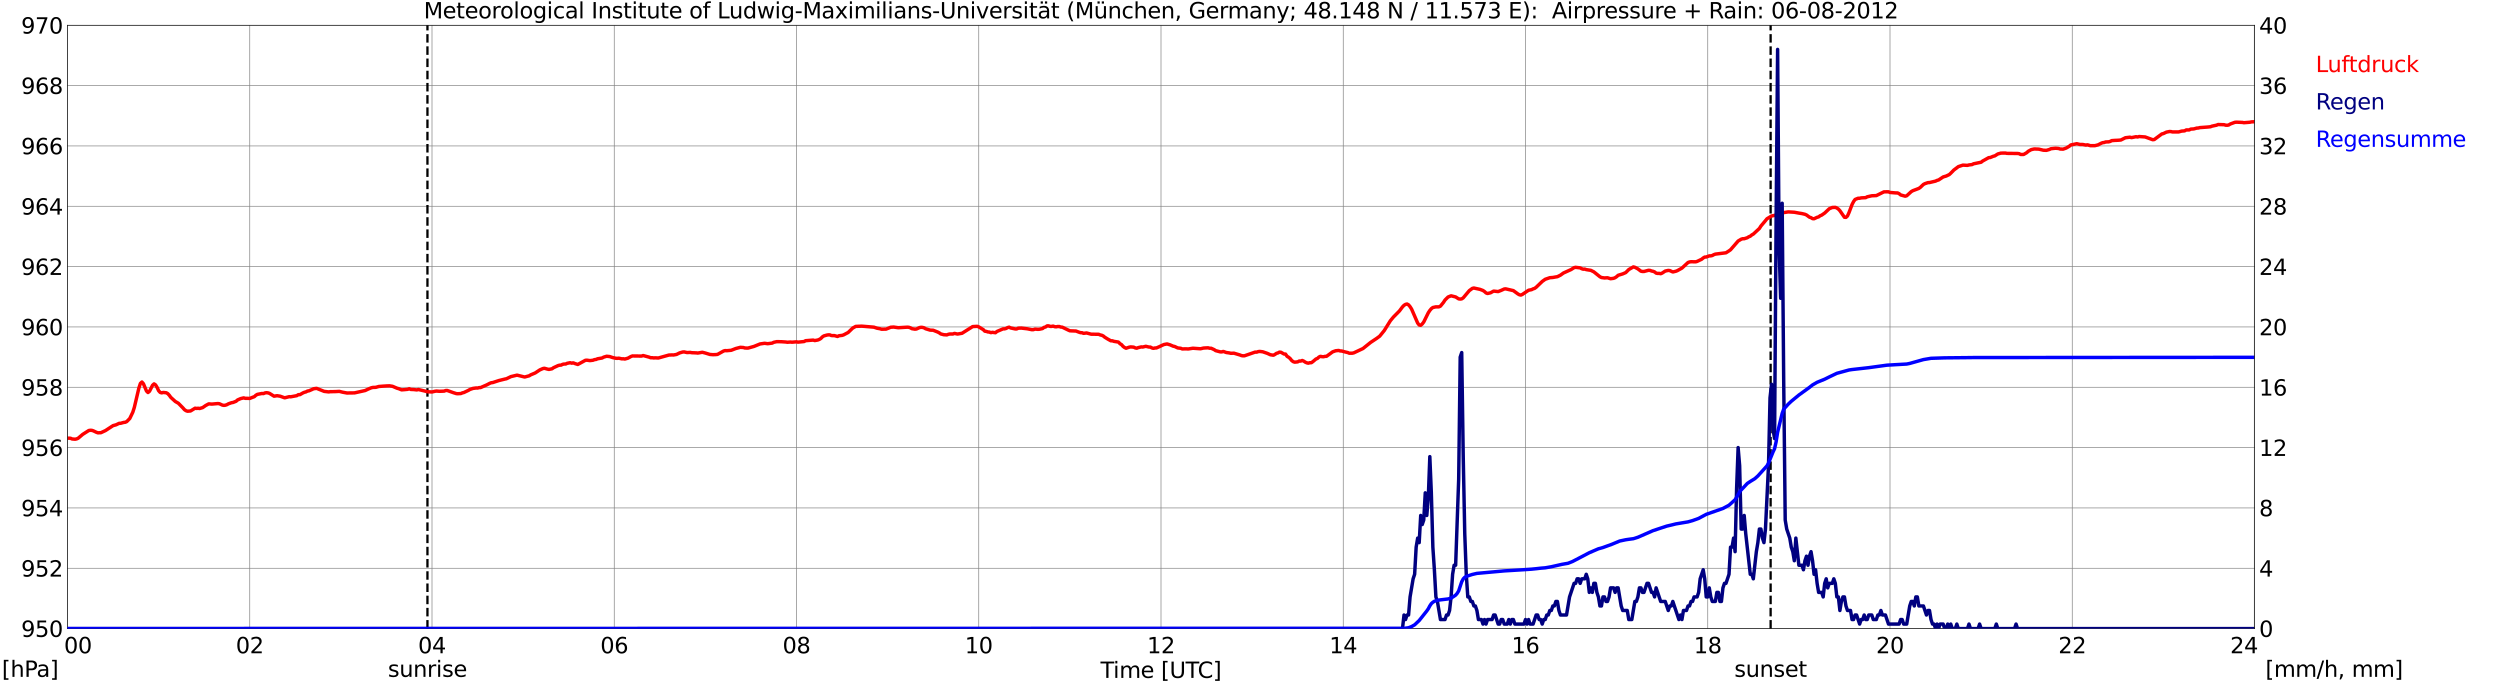 <?xml version="1.0" encoding="utf-8" standalone="no"?>
<!DOCTYPE svg PUBLIC "-//W3C//DTD SVG 1.1//EN"
  "http://www.w3.org/Graphics/SVG/1.1/DTD/svg11.dtd">
<svg xmlns:xlink="http://www.w3.org/1999/xlink" width="1085.4pt" height="296.64pt" viewBox="0 0 1085.4 296.64" xmlns="http://www.w3.org/2000/svg" version="1.1">
 <defs>
  <style type="text/css">*{stroke-linejoin: round; stroke-linecap: butt}</style>
 </defs>
 <g id="figure_1">
  <g id="patch_1">
   <path d="M 0 296.64 
L 1085.4 296.64 
L 1085.4 0 
L 0 0 
z
" style="fill: #ffffff"/>
  </g>
  <g id="axes_1">
   <g id="patch_2">
    <path d="M 29.306 272.909 
L 978.814 272.909 
L 978.814 10.976 
L 29.306 10.976 
z
" style="fill: #ffffff"/>
   </g>
   <g id="patch_3">
    <path d="M 978.814 272.909 
L 978.814 272.909 
L 978.814 10.976 
L 978.814 10.976 
z
" clip-path="url(#pc8fb909bc4)" style="fill: #d3d3d3; opacity: 0.25; stroke: #d3d3d3; stroke-linejoin: miter"/>
   </g>
   <g id="matplotlib.axis_1">
    <g id="xtick_1">
     <g id="line2d_1">
      <path d="M 29.306 272.909 
L 29.306 10.976 
" clip-path="url(#pc8fb909bc4)" style="fill: none; stroke: #808080; stroke-width: 0.3; stroke-linecap: square"/>
     </g>
     <g id="line2d_2"/>
     <g id="text_1">
      <!--    00 -->
      <g transform="translate(18.733 283.627) scale(0.095 -0.095)">
       <defs>
        <path id="DejaVuSans-20" transform="scale(0.016)"/>
        <path id="DejaVuSans-30" d="M 2034 4250 
Q 1547 4250 1301 3770 
Q 1056 3291 1056 2328 
Q 1056 1369 1301 889 
Q 1547 409 2034 409 
Q 2525 409 2770 889 
Q 3016 1369 3016 2328 
Q 3016 3291 2770 3770 
Q 2525 4250 2034 4250 
z
M 2034 4750 
Q 2819 4750 3233 4129 
Q 3647 3509 3647 2328 
Q 3647 1150 3233 529 
Q 2819 -91 2034 -91 
Q 1250 -91 836 529 
Q 422 1150 422 2328 
Q 422 3509 836 4129 
Q 1250 4750 2034 4750 
z
" transform="scale(0.016)"/>
       </defs>
       <use xlink:href="#DejaVuSans-20"/>
       <use xlink:href="#DejaVuSans-20" transform="translate(31.787 0)"/>
       <use xlink:href="#DejaVuSans-20" transform="translate(63.574 0)"/>
       <use xlink:href="#DejaVuSans-30" transform="translate(95.361 0)"/>
       <use xlink:href="#DejaVuSans-30" transform="translate(158.984 0)"/>
      </g>
     </g>
    </g>
    <g id="xtick_2">
     <g id="line2d_3">
      <path d="M 108.431 272.909 
L 108.431 10.976 
" clip-path="url(#pc8fb909bc4)" style="fill: none; stroke: #808080; stroke-width: 0.3; stroke-linecap: square"/>
     </g>
     <g id="line2d_4"/>
     <g id="text_2">
      <!-- 02 -->
      <g transform="translate(102.387 283.627) scale(0.095 -0.095)">
       <defs>
        <path id="DejaVuSans-32" d="M 1228 531 
L 3431 531 
L 3431 0 
L 469 0 
L 469 531 
Q 828 903 1448 1529 
Q 2069 2156 2228 2338 
Q 2531 2678 2651 2914 
Q 2772 3150 2772 3378 
Q 2772 3750 2511 3984 
Q 2250 4219 1831 4219 
Q 1534 4219 1204 4116 
Q 875 4013 500 3803 
L 500 4441 
Q 881 4594 1212 4672 
Q 1544 4750 1819 4750 
Q 2544 4750 2975 4387 
Q 3406 4025 3406 3419 
Q 3406 3131 3298 2873 
Q 3191 2616 2906 2266 
Q 2828 2175 2409 1742 
Q 1991 1309 1228 531 
z
" transform="scale(0.016)"/>
       </defs>
       <use xlink:href="#DejaVuSans-30"/>
       <use xlink:href="#DejaVuSans-32" transform="translate(63.623 0)"/>
      </g>
     </g>
    </g>
    <g id="xtick_3">
     <g id="line2d_5">
      <path d="M 187.557 272.909 
L 187.557 10.976 
" clip-path="url(#pc8fb909bc4)" style="fill: none; stroke: #808080; stroke-width: 0.3; stroke-linecap: square"/>
     </g>
     <g id="line2d_6"/>
     <g id="text_3">
      <!-- 04 -->
      <g transform="translate(181.513 283.627) scale(0.095 -0.095)">
       <defs>
        <path id="DejaVuSans-34" d="M 2419 4116 
L 825 1625 
L 2419 1625 
L 2419 4116 
z
M 2253 4666 
L 3047 4666 
L 3047 1625 
L 3713 1625 
L 3713 1100 
L 3047 1100 
L 3047 0 
L 2419 0 
L 2419 1100 
L 313 1100 
L 313 1709 
L 2253 4666 
z
" transform="scale(0.016)"/>
       </defs>
       <use xlink:href="#DejaVuSans-30"/>
       <use xlink:href="#DejaVuSans-34" transform="translate(63.623 0)"/>
      </g>
     </g>
    </g>
    <g id="xtick_4">
     <g id="line2d_7">
      <path d="M 266.683 272.909 
L 266.683 10.976 
" clip-path="url(#pc8fb909bc4)" style="fill: none; stroke: #808080; stroke-width: 0.3; stroke-linecap: square"/>
     </g>
     <g id="line2d_8"/>
     <g id="text_4">
      <!-- 06 -->
      <g transform="translate(260.638 283.627) scale(0.095 -0.095)">
       <defs>
        <path id="DejaVuSans-36" d="M 2113 2584 
Q 1688 2584 1439 2293 
Q 1191 2003 1191 1497 
Q 1191 994 1439 701 
Q 1688 409 2113 409 
Q 2538 409 2786 701 
Q 3034 994 3034 1497 
Q 3034 2003 2786 2293 
Q 2538 2584 2113 2584 
z
M 3366 4563 
L 3366 3988 
Q 3128 4100 2886 4159 
Q 2644 4219 2406 4219 
Q 1781 4219 1451 3797 
Q 1122 3375 1075 2522 
Q 1259 2794 1537 2939 
Q 1816 3084 2150 3084 
Q 2853 3084 3261 2657 
Q 3669 2231 3669 1497 
Q 3669 778 3244 343 
Q 2819 -91 2113 -91 
Q 1303 -91 875 529 
Q 447 1150 447 2328 
Q 447 3434 972 4092 
Q 1497 4750 2381 4750 
Q 2619 4750 2861 4703 
Q 3103 4656 3366 4563 
z
" transform="scale(0.016)"/>
       </defs>
       <use xlink:href="#DejaVuSans-30"/>
       <use xlink:href="#DejaVuSans-36" transform="translate(63.623 0)"/>
      </g>
     </g>
    </g>
    <g id="xtick_5">
     <g id="line2d_9">
      <path d="M 345.808 272.909 
L 345.808 10.976 
" clip-path="url(#pc8fb909bc4)" style="fill: none; stroke: #808080; stroke-width: 0.3; stroke-linecap: square"/>
     </g>
     <g id="line2d_10"/>
     <g id="text_5">
      <!-- 08 -->
      <g transform="translate(339.764 283.627) scale(0.095 -0.095)">
       <defs>
        <path id="DejaVuSans-38" d="M 2034 2216 
Q 1584 2216 1326 1975 
Q 1069 1734 1069 1313 
Q 1069 891 1326 650 
Q 1584 409 2034 409 
Q 2484 409 2743 651 
Q 3003 894 3003 1313 
Q 3003 1734 2745 1975 
Q 2488 2216 2034 2216 
z
M 1403 2484 
Q 997 2584 770 2862 
Q 544 3141 544 3541 
Q 544 4100 942 4425 
Q 1341 4750 2034 4750 
Q 2731 4750 3128 4425 
Q 3525 4100 3525 3541 
Q 3525 3141 3298 2862 
Q 3072 2584 2669 2484 
Q 3125 2378 3379 2068 
Q 3634 1759 3634 1313 
Q 3634 634 3220 271 
Q 2806 -91 2034 -91 
Q 1263 -91 848 271 
Q 434 634 434 1313 
Q 434 1759 690 2068 
Q 947 2378 1403 2484 
z
M 1172 3481 
Q 1172 3119 1398 2916 
Q 1625 2713 2034 2713 
Q 2441 2713 2670 2916 
Q 2900 3119 2900 3481 
Q 2900 3844 2670 4047 
Q 2441 4250 2034 4250 
Q 1625 4250 1398 4047 
Q 1172 3844 1172 3481 
z
" transform="scale(0.016)"/>
       </defs>
       <use xlink:href="#DejaVuSans-30"/>
       <use xlink:href="#DejaVuSans-38" transform="translate(63.623 0)"/>
      </g>
     </g>
    </g>
    <g id="xtick_6">
     <g id="line2d_11">
      <path d="M 424.934 272.909 
L 424.934 10.976 
" clip-path="url(#pc8fb909bc4)" style="fill: none; stroke: #808080; stroke-width: 0.3; stroke-linecap: square"/>
     </g>
     <g id="line2d_12"/>
     <g id="text_6">
      <!-- 10 -->
      <g transform="translate(418.89 283.627) scale(0.095 -0.095)">
       <defs>
        <path id="DejaVuSans-31" d="M 794 531 
L 1825 531 
L 1825 4091 
L 703 3866 
L 703 4441 
L 1819 4666 
L 2450 4666 
L 2450 531 
L 3481 531 
L 3481 0 
L 794 0 
L 794 531 
z
" transform="scale(0.016)"/>
       </defs>
       <use xlink:href="#DejaVuSans-31"/>
       <use xlink:href="#DejaVuSans-30" transform="translate(63.623 0)"/>
      </g>
     </g>
    </g>
    <g id="xtick_7">
     <g id="line2d_13">
      <path d="M 504.06 272.909 
L 504.06 10.976 
" clip-path="url(#pc8fb909bc4)" style="fill: none; stroke: #808080; stroke-width: 0.3; stroke-linecap: square"/>
     </g>
     <g id="line2d_14"/>
     <g id="text_7">
      <!-- 12 -->
      <g transform="translate(498.015 283.627) scale(0.095 -0.095)">
       <use xlink:href="#DejaVuSans-31"/>
       <use xlink:href="#DejaVuSans-32" transform="translate(63.623 0)"/>
      </g>
     </g>
    </g>
    <g id="xtick_8">
     <g id="line2d_15">
      <path d="M 583.185 272.909 
L 583.185 10.976 
" clip-path="url(#pc8fb909bc4)" style="fill: none; stroke: #808080; stroke-width: 0.3; stroke-linecap: square"/>
     </g>
     <g id="line2d_16"/>
     <g id="text_8">
      <!-- 14 -->
      <g transform="translate(577.141 283.627) scale(0.095 -0.095)">
       <use xlink:href="#DejaVuSans-31"/>
       <use xlink:href="#DejaVuSans-34" transform="translate(63.623 0)"/>
      </g>
     </g>
    </g>
    <g id="xtick_9">
     <g id="line2d_17">
      <path d="M 662.311 272.909 
L 662.311 10.976 
" clip-path="url(#pc8fb909bc4)" style="fill: none; stroke: #808080; stroke-width: 0.3; stroke-linecap: square"/>
     </g>
     <g id="line2d_18"/>
     <g id="text_9">
      <!-- 16 -->
      <g transform="translate(656.267 283.627) scale(0.095 -0.095)">
       <use xlink:href="#DejaVuSans-31"/>
       <use xlink:href="#DejaVuSans-36" transform="translate(63.623 0)"/>
      </g>
     </g>
    </g>
    <g id="xtick_10">
     <g id="line2d_19">
      <path d="M 741.437 272.909 
L 741.437 10.976 
" clip-path="url(#pc8fb909bc4)" style="fill: none; stroke: #808080; stroke-width: 0.3; stroke-linecap: square"/>
     </g>
     <g id="line2d_20"/>
     <g id="text_10">
      <!-- 18 -->
      <g transform="translate(735.392 283.627) scale(0.095 -0.095)">
       <use xlink:href="#DejaVuSans-31"/>
       <use xlink:href="#DejaVuSans-38" transform="translate(63.623 0)"/>
      </g>
     </g>
    </g>
    <g id="xtick_11">
     <g id="line2d_21">
      <path d="M 820.562 272.909 
L 820.562 10.976 
" clip-path="url(#pc8fb909bc4)" style="fill: none; stroke: #808080; stroke-width: 0.3; stroke-linecap: square"/>
     </g>
     <g id="line2d_22"/>
     <g id="text_11">
      <!-- 20 -->
      <g transform="translate(814.518 283.627) scale(0.095 -0.095)">
       <use xlink:href="#DejaVuSans-32"/>
       <use xlink:href="#DejaVuSans-30" transform="translate(63.623 0)"/>
      </g>
     </g>
    </g>
    <g id="xtick_12">
     <g id="line2d_23">
      <path d="M 899.688 272.909 
L 899.688 10.976 
" clip-path="url(#pc8fb909bc4)" style="fill: none; stroke: #808080; stroke-width: 0.3; stroke-linecap: square"/>
     </g>
     <g id="line2d_24"/>
     <g id="text_12">
      <!-- 22 -->
      <g transform="translate(893.644 283.627) scale(0.095 -0.095)">
       <use xlink:href="#DejaVuSans-32"/>
       <use xlink:href="#DejaVuSans-32" transform="translate(63.623 0)"/>
      </g>
     </g>
    </g>
    <g id="xtick_13">
     <g id="line2d_25">
      <path d="M 978.814 272.909 
L 978.814 10.976 
" clip-path="url(#pc8fb909bc4)" style="fill: none; stroke: #808080; stroke-width: 0.3; stroke-linecap: square"/>
     </g>
     <g id="line2d_26"/>
     <g id="text_13">
      <!-- 24    -->
      <g transform="translate(968.241 283.627) scale(0.095 -0.095)">
       <use xlink:href="#DejaVuSans-32"/>
       <use xlink:href="#DejaVuSans-34" transform="translate(63.623 0)"/>
       <use xlink:href="#DejaVuSans-20" transform="translate(127.246 0)"/>
       <use xlink:href="#DejaVuSans-20" transform="translate(159.033 0)"/>
       <use xlink:href="#DejaVuSans-20" transform="translate(190.82 0)"/>
      </g>
     </g>
    </g>
    <g id="text_14">
     <!-- Time [UTC] -->
     <g transform="translate(477.806 294.322) scale(0.095 -0.095)">
      <defs>
       <path id="DejaVuSans-54" d="M -19 4666 
L 3928 4666 
L 3928 4134 
L 2272 4134 
L 2272 0 
L 1638 0 
L 1638 4134 
L -19 4134 
L -19 4666 
z
" transform="scale(0.016)"/>
       <path id="DejaVuSans-69" d="M 603 3500 
L 1178 3500 
L 1178 0 
L 603 0 
L 603 3500 
z
M 603 4863 
L 1178 4863 
L 1178 4134 
L 603 4134 
L 603 4863 
z
" transform="scale(0.016)"/>
       <path id="DejaVuSans-6d" d="M 3328 2828 
Q 3544 3216 3844 3400 
Q 4144 3584 4550 3584 
Q 5097 3584 5394 3201 
Q 5691 2819 5691 2113 
L 5691 0 
L 5113 0 
L 5113 2094 
Q 5113 2597 4934 2840 
Q 4756 3084 4391 3084 
Q 3944 3084 3684 2787 
Q 3425 2491 3425 1978 
L 3425 0 
L 2847 0 
L 2847 2094 
Q 2847 2600 2669 2842 
Q 2491 3084 2119 3084 
Q 1678 3084 1418 2786 
Q 1159 2488 1159 1978 
L 1159 0 
L 581 0 
L 581 3500 
L 1159 3500 
L 1159 2956 
Q 1356 3278 1631 3431 
Q 1906 3584 2284 3584 
Q 2666 3584 2933 3390 
Q 3200 3197 3328 2828 
z
" transform="scale(0.016)"/>
       <path id="DejaVuSans-65" d="M 3597 1894 
L 3597 1613 
L 953 1613 
Q 991 1019 1311 708 
Q 1631 397 2203 397 
Q 2534 397 2845 478 
Q 3156 559 3463 722 
L 3463 178 
Q 3153 47 2828 -22 
Q 2503 -91 2169 -91 
Q 1331 -91 842 396 
Q 353 884 353 1716 
Q 353 2575 817 3079 
Q 1281 3584 2069 3584 
Q 2775 3584 3186 3129 
Q 3597 2675 3597 1894 
z
M 3022 2063 
Q 3016 2534 2758 2815 
Q 2500 3097 2075 3097 
Q 1594 3097 1305 2825 
Q 1016 2553 972 2059 
L 3022 2063 
z
" transform="scale(0.016)"/>
       <path id="DejaVuSans-5b" d="M 550 4863 
L 1875 4863 
L 1875 4416 
L 1125 4416 
L 1125 -397 
L 1875 -397 
L 1875 -844 
L 550 -844 
L 550 4863 
z
" transform="scale(0.016)"/>
       <path id="DejaVuSans-55" d="M 556 4666 
L 1191 4666 
L 1191 1831 
Q 1191 1081 1462 751 
Q 1734 422 2344 422 
Q 2950 422 3222 751 
Q 3494 1081 3494 1831 
L 3494 4666 
L 4128 4666 
L 4128 1753 
Q 4128 841 3676 375 
Q 3225 -91 2344 -91 
Q 1459 -91 1007 375 
Q 556 841 556 1753 
L 556 4666 
z
" transform="scale(0.016)"/>
       <path id="DejaVuSans-43" d="M 4122 4306 
L 4122 3641 
Q 3803 3938 3442 4084 
Q 3081 4231 2675 4231 
Q 1875 4231 1450 3742 
Q 1025 3253 1025 2328 
Q 1025 1406 1450 917 
Q 1875 428 2675 428 
Q 3081 428 3442 575 
Q 3803 722 4122 1019 
L 4122 359 
Q 3791 134 3420 21 
Q 3050 -91 2638 -91 
Q 1578 -91 968 557 
Q 359 1206 359 2328 
Q 359 3453 968 4101 
Q 1578 4750 2638 4750 
Q 3056 4750 3426 4639 
Q 3797 4528 4122 4306 
z
" transform="scale(0.016)"/>
       <path id="DejaVuSans-5d" d="M 1947 4863 
L 1947 -844 
L 622 -844 
L 622 -397 
L 1369 -397 
L 1369 4416 
L 622 4416 
L 622 4863 
L 1947 4863 
z
" transform="scale(0.016)"/>
      </defs>
      <use xlink:href="#DejaVuSans-54"/>
      <use xlink:href="#DejaVuSans-69" transform="translate(57.959 0)"/>
      <use xlink:href="#DejaVuSans-6d" transform="translate(85.742 0)"/>
      <use xlink:href="#DejaVuSans-65" transform="translate(183.154 0)"/>
      <use xlink:href="#DejaVuSans-20" transform="translate(244.678 0)"/>
      <use xlink:href="#DejaVuSans-5b" transform="translate(276.465 0)"/>
      <use xlink:href="#DejaVuSans-55" transform="translate(315.479 0)"/>
      <use xlink:href="#DejaVuSans-54" transform="translate(388.672 0)"/>
      <use xlink:href="#DejaVuSans-43" transform="translate(443.881 0)"/>
      <use xlink:href="#DejaVuSans-5d" transform="translate(513.705 0)"/>
     </g>
    </g>
   </g>
   <g id="matplotlib.axis_2">
    <g id="ytick_1">
     <g id="line2d_27">
      <path d="M 29.306 272.909 
L 978.814 272.909 
" clip-path="url(#pc8fb909bc4)" style="fill: none; stroke: #808080; stroke-width: 0.3; stroke-linecap: square"/>
     </g>
     <g id="line2d_28"/>
     <g id="text_15">
      <!-- 950 -->
      <g transform="translate(9.173 276.518) scale(0.095 -0.095)">
       <defs>
        <path id="DejaVuSans-39" d="M 703 97 
L 703 672 
Q 941 559 1184 500 
Q 1428 441 1663 441 
Q 2288 441 2617 861 
Q 2947 1281 2994 2138 
Q 2813 1869 2534 1725 
Q 2256 1581 1919 1581 
Q 1219 1581 811 2004 
Q 403 2428 403 3163 
Q 403 3881 828 4315 
Q 1253 4750 1959 4750 
Q 2769 4750 3195 4129 
Q 3622 3509 3622 2328 
Q 3622 1225 3098 567 
Q 2575 -91 1691 -91 
Q 1453 -91 1209 -44 
Q 966 3 703 97 
z
M 1959 2075 
Q 2384 2075 2632 2365 
Q 2881 2656 2881 3163 
Q 2881 3666 2632 3958 
Q 2384 4250 1959 4250 
Q 1534 4250 1286 3958 
Q 1038 3666 1038 3163 
Q 1038 2656 1286 2365 
Q 1534 2075 1959 2075 
z
" transform="scale(0.016)"/>
        <path id="DejaVuSans-35" d="M 691 4666 
L 3169 4666 
L 3169 4134 
L 1269 4134 
L 1269 2991 
Q 1406 3038 1543 3061 
Q 1681 3084 1819 3084 
Q 2600 3084 3056 2656 
Q 3513 2228 3513 1497 
Q 3513 744 3044 326 
Q 2575 -91 1722 -91 
Q 1428 -91 1123 -41 
Q 819 9 494 109 
L 494 744 
Q 775 591 1075 516 
Q 1375 441 1709 441 
Q 2250 441 2565 725 
Q 2881 1009 2881 1497 
Q 2881 1984 2565 2268 
Q 2250 2553 1709 2553 
Q 1456 2553 1204 2497 
Q 953 2441 691 2322 
L 691 4666 
z
" transform="scale(0.016)"/>
       </defs>
       <use xlink:href="#DejaVuSans-39"/>
       <use xlink:href="#DejaVuSans-35" transform="translate(63.623 0)"/>
       <use xlink:href="#DejaVuSans-30" transform="translate(127.246 0)"/>
      </g>
     </g>
    </g>
    <g id="ytick_2">
     <g id="line2d_29">
      <path d="M 29.306 246.715 
L 978.814 246.715 
" clip-path="url(#pc8fb909bc4)" style="fill: none; stroke: #808080; stroke-width: 0.3; stroke-linecap: square"/>
     </g>
     <g id="line2d_30"/>
     <g id="text_16">
      <!-- 952 -->
      <g transform="translate(9.173 250.325) scale(0.095 -0.095)">
       <use xlink:href="#DejaVuSans-39"/>
       <use xlink:href="#DejaVuSans-35" transform="translate(63.623 0)"/>
       <use xlink:href="#DejaVuSans-32" transform="translate(127.246 0)"/>
      </g>
     </g>
    </g>
    <g id="ytick_3">
     <g id="line2d_31">
      <path d="M 29.306 220.522 
L 978.814 220.522 
" clip-path="url(#pc8fb909bc4)" style="fill: none; stroke: #808080; stroke-width: 0.3; stroke-linecap: square"/>
     </g>
     <g id="line2d_32"/>
     <g id="text_17">
      <!-- 954 -->
      <g transform="translate(9.173 224.131) scale(0.095 -0.095)">
       <use xlink:href="#DejaVuSans-39"/>
       <use xlink:href="#DejaVuSans-35" transform="translate(63.623 0)"/>
       <use xlink:href="#DejaVuSans-34" transform="translate(127.246 0)"/>
      </g>
     </g>
    </g>
    <g id="ytick_4">
     <g id="line2d_33">
      <path d="M 29.306 194.329 
L 978.814 194.329 
" clip-path="url(#pc8fb909bc4)" style="fill: none; stroke: #808080; stroke-width: 0.3; stroke-linecap: square"/>
     </g>
     <g id="line2d_34"/>
     <g id="text_18">
      <!-- 956 -->
      <g transform="translate(9.173 197.938) scale(0.095 -0.095)">
       <use xlink:href="#DejaVuSans-39"/>
       <use xlink:href="#DejaVuSans-35" transform="translate(63.623 0)"/>
       <use xlink:href="#DejaVuSans-36" transform="translate(127.246 0)"/>
      </g>
     </g>
    </g>
    <g id="ytick_5">
     <g id="line2d_35">
      <path d="M 29.306 168.136 
L 978.814 168.136 
" clip-path="url(#pc8fb909bc4)" style="fill: none; stroke: #808080; stroke-width: 0.3; stroke-linecap: square"/>
     </g>
     <g id="line2d_36"/>
     <g id="text_19">
      <!-- 958 -->
      <g transform="translate(9.173 171.745) scale(0.095 -0.095)">
       <use xlink:href="#DejaVuSans-39"/>
       <use xlink:href="#DejaVuSans-35" transform="translate(63.623 0)"/>
       <use xlink:href="#DejaVuSans-38" transform="translate(127.246 0)"/>
      </g>
     </g>
    </g>
    <g id="ytick_6">
     <g id="line2d_37">
      <path d="M 29.306 141.942 
L 978.814 141.942 
" clip-path="url(#pc8fb909bc4)" style="fill: none; stroke: #808080; stroke-width: 0.3; stroke-linecap: square"/>
     </g>
     <g id="line2d_38"/>
     <g id="text_20">
      <!-- 960 -->
      <g transform="translate(9.173 145.551) scale(0.095 -0.095)">
       <use xlink:href="#DejaVuSans-39"/>
       <use xlink:href="#DejaVuSans-36" transform="translate(63.623 0)"/>
       <use xlink:href="#DejaVuSans-30" transform="translate(127.246 0)"/>
      </g>
     </g>
    </g>
    <g id="ytick_7">
     <g id="line2d_39">
      <path d="M 29.306 115.749 
L 978.814 115.749 
" clip-path="url(#pc8fb909bc4)" style="fill: none; stroke: #808080; stroke-width: 0.3; stroke-linecap: square"/>
     </g>
     <g id="line2d_40"/>
     <g id="text_21">
      <!-- 962 -->
      <g transform="translate(9.173 119.358) scale(0.095 -0.095)">
       <use xlink:href="#DejaVuSans-39"/>
       <use xlink:href="#DejaVuSans-36" transform="translate(63.623 0)"/>
       <use xlink:href="#DejaVuSans-32" transform="translate(127.246 0)"/>
      </g>
     </g>
    </g>
    <g id="ytick_8">
     <g id="line2d_41">
      <path d="M 29.306 89.556 
L 978.814 89.556 
" clip-path="url(#pc8fb909bc4)" style="fill: none; stroke: #808080; stroke-width: 0.3; stroke-linecap: square"/>
     </g>
     <g id="line2d_42"/>
     <g id="text_22">
      <!-- 964 -->
      <g transform="translate(9.173 93.165) scale(0.095 -0.095)">
       <use xlink:href="#DejaVuSans-39"/>
       <use xlink:href="#DejaVuSans-36" transform="translate(63.623 0)"/>
       <use xlink:href="#DejaVuSans-34" transform="translate(127.246 0)"/>
      </g>
     </g>
    </g>
    <g id="ytick_9">
     <g id="line2d_43">
      <path d="M 29.306 63.362 
L 978.814 63.362 
" clip-path="url(#pc8fb909bc4)" style="fill: none; stroke: #808080; stroke-width: 0.3; stroke-linecap: square"/>
     </g>
     <g id="line2d_44"/>
     <g id="text_23">
      <!-- 966 -->
      <g transform="translate(9.173 66.972) scale(0.095 -0.095)">
       <use xlink:href="#DejaVuSans-39"/>
       <use xlink:href="#DejaVuSans-36" transform="translate(63.623 0)"/>
       <use xlink:href="#DejaVuSans-36" transform="translate(127.246 0)"/>
      </g>
     </g>
    </g>
    <g id="ytick_10">
     <g id="line2d_45">
      <path d="M 29.306 37.169 
L 978.814 37.169 
" clip-path="url(#pc8fb909bc4)" style="fill: none; stroke: #808080; stroke-width: 0.3; stroke-linecap: square"/>
     </g>
     <g id="line2d_46"/>
     <g id="text_24">
      <!-- 968 -->
      <g transform="translate(9.173 40.778) scale(0.095 -0.095)">
       <use xlink:href="#DejaVuSans-39"/>
       <use xlink:href="#DejaVuSans-36" transform="translate(63.623 0)"/>
       <use xlink:href="#DejaVuSans-38" transform="translate(127.246 0)"/>
      </g>
     </g>
    </g>
    <g id="ytick_11">
     <g id="line2d_47">
      <path d="M 29.306 10.976 
L 978.814 10.976 
" clip-path="url(#pc8fb909bc4)" style="fill: none; stroke: #808080; stroke-width: 0.3; stroke-linecap: square"/>
     </g>
     <g id="line2d_48"/>
     <g id="text_25">
      <!-- 970 -->
      <g transform="translate(9.173 14.585) scale(0.095 -0.095)">
       <defs>
        <path id="DejaVuSans-37" d="M 525 4666 
L 3525 4666 
L 3525 4397 
L 1831 0 
L 1172 0 
L 2766 4134 
L 525 4134 
L 525 4666 
z
" transform="scale(0.016)"/>
       </defs>
       <use xlink:href="#DejaVuSans-39"/>
       <use xlink:href="#DejaVuSans-37" transform="translate(63.623 0)"/>
       <use xlink:href="#DejaVuSans-30" transform="translate(127.246 0)"/>
      </g>
     </g>
    </g>
   </g>
   <g id="line2d_49">
    <path d="M 185.579 272.909 
L 185.579 10.976 
" clip-path="url(#pc8fb909bc4)" style="fill: none; stroke-dasharray: 3.7,1.6; stroke-dashoffset: 0; stroke: #000000"/>
   </g>
   <g id="line2d_50">
    <path d="M 768.735 272.909 
L 768.735 10.976 
" clip-path="url(#pc8fb909bc4)" style="fill: none; stroke-dasharray: 3.7,1.6; stroke-dashoffset: 0; stroke: #000000"/>
   </g>
   <g id="line2d_51">
    <path d="M 29.306 190.225 
L 30.625 190.269 
L 31.284 190.583 
L 32.603 190.688 
L 33.262 190.557 
L 33.921 190.269 
L 35.9 188.593 
L 38.537 186.916 
L 39.197 186.811 
L 39.856 186.838 
L 40.515 187.047 
L 41.834 187.676 
L 42.493 187.912 
L 43.812 187.859 
L 45.79 186.942 
L 47.109 186.078 
L 49.087 184.794 
L 50.406 184.428 
L 51.725 183.799 
L 52.384 183.773 
L 53.703 183.406 
L 54.362 183.328 
L 55.022 183.04 
L 56.34 181.704 
L 57.659 178.953 
L 58.319 176.884 
L 60.297 168.476 
L 60.956 166.459 
L 61.615 165.857 
L 62.275 166.616 
L 63.594 169.76 
L 64.253 170.414 
L 64.912 169.864 
L 66.231 167.271 
L 66.89 166.669 
L 67.55 167.114 
L 68.209 168.214 
L 68.869 169.629 
L 69.528 170.362 
L 70.187 170.572 
L 70.847 170.388 
L 72.166 170.519 
L 72.825 170.886 
L 73.484 171.593 
L 74.144 172.51 
L 76.122 174.317 
L 77.441 175.077 
L 79.419 177.094 
L 80.078 177.853 
L 80.737 178.299 
L 81.397 178.534 
L 82.716 178.43 
L 84.694 177.225 
L 85.353 177.329 
L 86.013 177.251 
L 86.672 177.356 
L 87.991 176.963 
L 89.309 176.046 
L 90.628 175.339 
L 91.947 175.443 
L 94.584 175.208 
L 95.244 175.286 
L 96.563 175.889 
L 97.222 175.994 
L 97.881 175.915 
L 98.541 175.679 
L 99.2 175.313 
L 100.519 174.841 
L 101.178 174.736 
L 102.497 174.212 
L 103.156 173.636 
L 104.475 173.06 
L 105.794 172.746 
L 106.453 172.929 
L 107.772 172.955 
L 108.431 172.981 
L 109.75 172.457 
L 110.41 172.222 
L 111.069 171.619 
L 111.728 171.226 
L 113.707 170.833 
L 114.366 170.886 
L 115.025 170.598 
L 115.685 170.493 
L 116.344 170.572 
L 117.003 170.781 
L 118.982 172.012 
L 120.3 171.803 
L 121.619 172.012 
L 123.597 172.719 
L 125.575 172.222 
L 126.235 172.274 
L 128.872 171.776 
L 129.532 171.331 
L 130.191 171.357 
L 131.51 170.598 
L 132.169 170.31 
L 132.829 170.152 
L 133.488 169.786 
L 134.147 169.681 
L 135.466 169.105 
L 136.125 168.79 
L 137.444 168.607 
L 140.741 169.917 
L 142.719 170.152 
L 143.379 170.048 
L 145.357 170.021 
L 147.335 169.917 
L 148.654 170.257 
L 150.632 170.624 
L 153.929 170.572 
L 158.544 169.55 
L 159.863 168.921 
L 161.182 168.371 
L 161.841 168.214 
L 163.16 168.162 
L 164.479 167.795 
L 166.457 167.638 
L 167.776 167.559 
L 169.094 167.507 
L 170.413 167.716 
L 172.391 168.555 
L 173.051 168.738 
L 174.37 169.262 
L 175.688 169.157 
L 177.007 169.026 
L 177.666 168.764 
L 178.326 169.079 
L 179.645 169.131 
L 180.963 169.288 
L 181.623 169.105 
L 182.941 169.419 
L 184.26 169.733 
L 185.579 170.074 
L 187.557 170.179 
L 188.876 169.864 
L 189.535 169.786 
L 190.854 169.891 
L 192.832 169.812 
L 193.492 169.55 
L 194.151 169.524 
L 196.788 170.467 
L 198.107 170.886 
L 198.767 170.938 
L 200.085 170.86 
L 200.745 170.572 
L 201.404 170.414 
L 203.382 169.471 
L 204.042 169.079 
L 205.36 168.633 
L 206.679 168.45 
L 207.339 168.476 
L 207.998 168.293 
L 208.657 168.267 
L 211.295 167.114 
L 212.614 166.433 
L 213.273 166.171 
L 213.932 166.092 
L 216.57 165.228 
L 219.207 164.573 
L 219.867 164.442 
L 221.845 163.499 
L 224.482 162.871 
L 227.779 163.683 
L 229.757 163.159 
L 230.417 162.74 
L 231.736 162.19 
L 232.395 161.902 
L 234.373 160.592 
L 235.692 160.016 
L 236.351 159.885 
L 237.67 160.251 
L 238.329 160.382 
L 239.648 160.12 
L 240.308 159.649 
L 242.286 158.732 
L 242.945 158.549 
L 243.604 158.523 
L 244.264 158.182 
L 244.923 158.051 
L 245.583 158.051 
L 246.242 157.737 
L 247.561 157.475 
L 248.22 157.684 
L 248.88 157.527 
L 249.539 157.815 
L 250.858 158.234 
L 254.155 156.427 
L 254.814 156.375 
L 256.133 156.558 
L 257.451 156.401 
L 258.111 156.139 
L 258.77 156.06 
L 259.43 155.772 
L 261.408 155.432 
L 262.067 155.065 
L 263.386 154.672 
L 264.705 154.803 
L 266.023 155.248 
L 267.342 155.537 
L 268.002 155.589 
L 268.661 155.51 
L 269.98 155.799 
L 270.639 155.772 
L 271.298 155.877 
L 272.617 155.51 
L 273.936 154.777 
L 274.595 154.541 
L 278.552 154.594 
L 279.211 154.358 
L 281.849 155.065 
L 282.508 155.327 
L 283.167 155.301 
L 283.827 155.406 
L 284.486 155.353 
L 285.805 155.432 
L 290.42 154.148 
L 291.739 154.096 
L 292.399 154.122 
L 293.717 153.886 
L 295.036 153.232 
L 296.355 152.839 
L 297.014 152.786 
L 298.333 153.074 
L 299.652 152.996 
L 300.311 153.127 
L 302.289 153.205 
L 302.949 153.284 
L 304.927 152.943 
L 306.246 153.284 
L 308.224 153.886 
L 309.543 153.991 
L 310.861 153.939 
L 311.521 153.86 
L 314.158 152.393 
L 314.818 152.21 
L 315.477 152.262 
L 317.455 152.079 
L 319.433 151.319 
L 321.411 150.796 
L 322.73 150.874 
L 323.39 151.084 
L 324.708 151.136 
L 327.346 150.403 
L 329.983 149.329 
L 331.961 149.041 
L 333.28 149.224 
L 335.258 148.962 
L 335.918 148.622 
L 337.236 148.333 
L 339.215 148.36 
L 341.193 148.491 
L 341.852 148.595 
L 343.171 148.491 
L 343.83 148.569 
L 345.808 148.412 
L 346.468 148.543 
L 349.105 148.281 
L 349.765 147.914 
L 353.062 147.652 
L 353.721 147.862 
L 355.04 147.626 
L 355.699 147.364 
L 356.359 146.971 
L 357.018 146.29 
L 357.677 145.845 
L 358.996 145.478 
L 359.655 145.374 
L 360.315 145.4 
L 360.974 145.688 
L 362.293 145.714 
L 363.612 146.081 
L 364.271 145.766 
L 365.59 145.609 
L 366.249 145.4 
L 368.227 144.352 
L 370.206 142.44 
L 371.524 141.707 
L 374.162 141.602 
L 379.437 142.047 
L 380.756 142.492 
L 382.074 142.728 
L 382.734 142.938 
L 384.712 142.885 
L 386.031 142.361 
L 386.69 142.073 
L 388.009 141.995 
L 389.987 142.283 
L 393.943 142.047 
L 394.603 142.099 
L 395.262 142.335 
L 395.921 142.702 
L 397.24 142.911 
L 397.899 142.833 
L 399.218 142.23 
L 399.878 142.099 
L 400.537 142.152 
L 401.196 142.335 
L 401.856 142.728 
L 403.834 143.33 
L 405.153 143.383 
L 407.131 144.169 
L 407.79 144.509 
L 408.45 144.981 
L 409.768 145.321 
L 411.087 145.4 
L 411.746 145.138 
L 412.406 145.007 
L 413.725 145.007 
L 414.384 144.745 
L 415.703 145.033 
L 417.681 144.693 
L 422.297 141.785 
L 424.275 141.68 
L 424.934 141.916 
L 426.912 143.121 
L 427.572 143.802 
L 428.231 143.881 
L 428.89 144.116 
L 429.55 144.169 
L 430.209 144.431 
L 430.869 144.273 
L 432.187 144.457 
L 432.847 143.907 
L 435.484 142.78 
L 436.144 142.78 
L 436.803 142.597 
L 437.462 142.23 
L 438.122 142.047 
L 438.781 142.388 
L 440.759 142.807 
L 441.419 142.807 
L 442.078 142.492 
L 443.397 142.44 
L 446.034 142.754 
L 448.012 143.147 
L 448.672 143.121 
L 449.331 142.885 
L 450.65 142.99 
L 451.309 142.938 
L 452.628 142.649 
L 453.287 142.126 
L 453.947 141.968 
L 454.606 141.471 
L 455.266 141.471 
L 455.925 141.707 
L 456.584 141.707 
L 457.244 141.576 
L 457.903 141.837 
L 458.563 141.89 
L 459.222 141.759 
L 459.881 141.759 
L 460.541 141.995 
L 461.2 142.047 
L 463.838 143.33 
L 464.497 143.619 
L 467.134 143.723 
L 468.453 144.221 
L 469.113 144.431 
L 469.772 144.457 
L 470.431 144.719 
L 471.75 144.562 
L 473.728 145.085 
L 477.025 145.138 
L 477.685 145.426 
L 478.344 145.557 
L 479.003 145.871 
L 479.663 146.421 
L 480.981 147.233 
L 482.3 147.967 
L 482.96 147.967 
L 483.619 148.202 
L 485.597 148.517 
L 486.256 149.224 
L 486.916 149.617 
L 487.575 150.376 
L 488.235 150.874 
L 488.894 151.188 
L 490.213 150.743 
L 490.872 150.612 
L 492.191 150.717 
L 492.85 151.031 
L 493.51 151.188 
L 494.169 150.927 
L 495.488 150.612 
L 496.147 150.665 
L 497.466 150.35 
L 498.785 150.665 
L 499.444 150.691 
L 500.103 151.058 
L 500.763 151.241 
L 501.422 151.084 
L 502.082 151.058 
L 503.4 150.481 
L 504.719 149.853 
L 505.379 149.564 
L 506.697 149.329 
L 508.016 149.722 
L 509.335 150.298 
L 509.994 150.429 
L 511.313 151.058 
L 512.632 151.215 
L 513.291 151.503 
L 514.61 151.45 
L 515.929 151.503 
L 517.907 151.188 
L 521.204 151.424 
L 522.522 151.11 
L 524.501 151.005 
L 525.16 151.188 
L 525.819 151.188 
L 527.138 151.791 
L 527.797 152.236 
L 529.776 152.76 
L 530.435 152.786 
L 531.094 152.577 
L 532.413 153.048 
L 533.732 153.232 
L 534.391 153.389 
L 535.71 153.336 
L 538.348 154.122 
L 539.007 154.384 
L 539.666 154.489 
L 540.326 154.463 
L 544.941 152.865 
L 545.601 152.891 
L 546.26 152.655 
L 546.919 152.577 
L 548.238 152.734 
L 550.216 153.415 
L 551.535 154.017 
L 552.854 154.227 
L 553.513 153.886 
L 554.173 153.415 
L 554.832 153.232 
L 555.491 152.865 
L 556.151 152.943 
L 557.47 153.703 
L 558.129 153.729 
L 558.788 154.698 
L 559.448 155.091 
L 560.107 155.641 
L 560.766 156.48 
L 561.426 157.003 
L 562.085 157.239 
L 563.404 157.108 
L 564.063 156.741 
L 564.723 156.768 
L 565.382 156.506 
L 566.042 156.794 
L 566.701 157.239 
L 567.36 157.527 
L 568.02 157.684 
L 568.679 157.475 
L 569.338 157.475 
L 569.998 157.003 
L 571.317 155.877 
L 571.976 155.615 
L 572.635 155.013 
L 573.295 154.698 
L 573.954 154.856 
L 574.613 154.882 
L 575.273 154.725 
L 575.932 154.698 
L 578.57 152.76 
L 579.889 152.289 
L 581.207 152.158 
L 581.867 152.367 
L 582.526 152.393 
L 583.845 152.76 
L 585.164 153.074 
L 585.823 153.363 
L 587.142 153.336 
L 587.801 153.179 
L 591.757 151.319 
L 595.054 148.674 
L 597.692 146.919 
L 599.011 145.95 
L 600.989 143.514 
L 603.626 139.271 
L 604.945 137.673 
L 607.582 135.001 
L 608.901 133.246 
L 609.561 132.565 
L 610.22 132.146 
L 610.879 131.989 
L 611.539 132.355 
L 612.198 133.141 
L 612.858 134.189 
L 615.495 140.266 
L 616.154 141.104 
L 616.814 141.235 
L 617.473 140.659 
L 618.133 139.794 
L 620.111 135.787 
L 620.77 134.791 
L 621.429 134.006 
L 622.089 133.508 
L 623.408 133.22 
L 624.726 133.22 
L 625.386 132.906 
L 626.705 131.282 
L 627.364 130.26 
L 628.683 128.95 
L 630.001 128.426 
L 631.98 128.924 
L 633.298 129.762 
L 633.958 129.841 
L 634.617 129.762 
L 635.276 129.317 
L 637.914 126.174 
L 639.233 125.205 
L 639.892 125.048 
L 642.53 125.624 
L 643.848 126.121 
L 644.508 126.567 
L 645.167 127.169 
L 645.827 127.431 
L 647.145 127.117 
L 648.464 126.383 
L 650.442 126.593 
L 651.761 126.069 
L 653.08 125.467 
L 653.739 125.414 
L 657.036 126.174 
L 659.014 127.614 
L 659.674 127.981 
L 660.333 128.112 
L 660.992 127.798 
L 663.63 126.017 
L 664.949 125.755 
L 665.608 125.414 
L 666.267 125.205 
L 666.927 124.733 
L 669.564 122.192 
L 670.883 121.25 
L 672.861 120.568 
L 674.18 120.464 
L 675.499 120.228 
L 676.158 120.123 
L 677.477 119.468 
L 678.796 118.525 
L 682.092 117.032 
L 683.411 116.194 
L 684.071 116.063 
L 686.049 116.299 
L 686.708 116.666 
L 687.368 116.875 
L 688.027 116.823 
L 688.686 117.059 
L 690.664 117.373 
L 691.983 118.028 
L 694.621 120.149 
L 695.28 120.49 
L 696.599 120.673 
L 697.918 120.595 
L 699.236 121.014 
L 700.555 120.83 
L 701.215 120.568 
L 701.874 120.123 
L 702.533 119.521 
L 704.511 118.918 
L 705.83 118.342 
L 707.149 117.032 
L 709.127 115.88 
L 709.786 116.037 
L 711.105 116.744 
L 712.424 117.74 
L 713.083 117.871 
L 713.743 117.871 
L 715.721 117.347 
L 716.38 117.399 
L 717.04 117.661 
L 717.699 117.792 
L 718.358 118.054 
L 719.018 118.578 
L 719.677 118.709 
L 720.337 118.683 
L 720.996 118.84 
L 721.655 118.552 
L 722.974 117.687 
L 724.293 117.399 
L 724.952 117.478 
L 726.271 118.08 
L 727.59 117.766 
L 728.249 117.504 
L 730.227 116.404 
L 732.865 113.968 
L 733.524 113.732 
L 734.184 113.627 
L 736.162 113.68 
L 736.821 113.496 
L 738.799 112.553 
L 739.459 112.003 
L 740.118 111.61 
L 740.777 111.584 
L 742.096 111.087 
L 742.756 111.087 
L 743.415 110.929 
L 744.074 110.563 
L 744.734 110.327 
L 749.349 109.751 
L 750.668 108.912 
L 751.327 108.441 
L 754.624 104.643 
L 755.943 103.857 
L 756.602 103.648 
L 757.262 103.648 
L 758.581 103.229 
L 759.24 102.809 
L 759.899 102.547 
L 760.559 101.997 
L 761.218 101.631 
L 763.856 99.195 
L 764.515 98.147 
L 766.493 95.79 
L 767.153 94.978 
L 769.131 93.773 
L 770.449 93.511 
L 773.087 92.673 
L 773.746 92.411 
L 776.384 91.992 
L 779.021 92.149 
L 781 92.515 
L 782.318 92.725 
L 783.637 93.039 
L 784.296 93.327 
L 785.615 94.297 
L 786.275 94.506 
L 786.934 94.925 
L 787.593 94.978 
L 788.912 94.349 
L 789.572 94.166 
L 790.231 93.668 
L 790.89 93.406 
L 792.209 92.489 
L 794.187 90.63 
L 795.506 90.079 
L 796.825 90.027 
L 797.484 90.315 
L 798.143 90.761 
L 798.803 91.468 
L 800.781 94.323 
L 801.44 94.375 
L 802.1 93.773 
L 802.759 92.306 
L 804.078 88.822 
L 804.737 87.539 
L 805.397 86.596 
L 806.715 86.072 
L 807.375 86.072 
L 808.034 85.915 
L 810.012 85.81 
L 810.672 85.443 
L 812.65 84.998 
L 814.628 84.919 
L 817.925 83.295 
L 819.903 83.269 
L 820.562 83.557 
L 823.2 83.767 
L 823.859 83.767 
L 824.519 84.081 
L 825.178 84.631 
L 827.156 85.181 
L 827.816 84.998 
L 829.794 83.191 
L 830.453 82.798 
L 833.091 81.802 
L 833.75 81.331 
L 835.069 80.074 
L 835.728 79.733 
L 837.047 79.288 
L 837.706 79.262 
L 839.025 78.947 
L 840.344 78.633 
L 841.003 78.319 
L 841.663 78.135 
L 843.641 76.826 
L 844.959 76.433 
L 846.278 75.804 
L 846.938 75.202 
L 848.256 73.84 
L 850.235 72.347 
L 852.213 71.692 
L 854.191 71.797 
L 854.85 71.613 
L 856.169 71.456 
L 856.828 71.116 
L 860.125 70.434 
L 860.785 69.911 
L 863.422 68.444 
L 864.082 68.391 
L 865.4 67.841 
L 866.06 67.684 
L 867.378 66.846 
L 868.697 66.479 
L 870.016 66.453 
L 870.675 66.453 
L 871.335 66.584 
L 875.95 66.636 
L 876.61 66.715 
L 877.269 67.056 
L 878.588 67.056 
L 879.907 66.296 
L 880.566 65.694 
L 881.885 64.96 
L 883.204 64.672 
L 885.182 64.751 
L 887.16 65.222 
L 888.479 65.274 
L 889.797 64.882 
L 890.457 64.567 
L 892.435 64.358 
L 893.754 64.462 
L 894.413 64.698 
L 895.732 64.751 
L 897.051 64.279 
L 898.369 63.519 
L 899.029 62.943 
L 901.666 62.393 
L 902.985 62.707 
L 904.304 62.734 
L 905.622 62.996 
L 906.282 62.865 
L 907.601 63.258 
L 909.579 63.231 
L 910.898 62.891 
L 912.216 62.21 
L 912.876 61.948 
L 913.535 61.869 
L 914.194 61.634 
L 915.513 61.581 
L 916.173 61.398 
L 916.832 61.057 
L 918.151 60.953 
L 919.469 60.9 
L 920.788 60.795 
L 922.766 59.8 
L 924.085 59.643 
L 924.745 59.564 
L 925.404 59.748 
L 926.723 59.486 
L 927.382 59.355 
L 928.041 59.486 
L 928.701 59.276 
L 931.338 59.46 
L 934.635 60.664 
L 935.295 60.586 
L 938.592 58.15 
L 939.251 57.993 
L 940.57 57.364 
L 941.888 57.102 
L 942.548 57.128 
L 943.207 57.285 
L 945.845 57.285 
L 947.163 56.919 
L 948.482 56.814 
L 949.142 56.421 
L 950.46 56.421 
L 951.12 56.054 
L 952.438 55.976 
L 953.757 55.609 
L 954.417 55.583 
L 955.076 55.4 
L 958.373 55.164 
L 959.692 55.033 
L 960.351 54.771 
L 962.329 54.352 
L 962.989 54.064 
L 965.626 54.142 
L 966.285 54.352 
L 966.945 54.378 
L 967.604 54.273 
L 968.264 53.854 
L 970.242 53.121 
L 970.901 53.042 
L 972.22 53.095 
L 973.539 53.147 
L 974.198 53.278 
L 976.836 53.068 
L 977.495 52.918 
L 978.154 52.885 
L 978.154 52.885 
" clip-path="url(#pc8fb909bc4)" style="fill: none; stroke: #ff0000; stroke-width: 1.5; stroke-linecap: square"/>
   </g>
   <g id="patch_4">
    <path d="M 29.306 272.909 
L 29.306 10.976 
" style="fill: none; stroke: #000000; stroke-width: 0.3; stroke-linejoin: miter; stroke-linecap: square"/>
   </g>
   <g id="patch_5">
    <path d="M 29.306 272.909 
L 978.814 272.909 
" style="fill: none; stroke: #000000; stroke-width: 0.3; stroke-linejoin: miter; stroke-linecap: square"/>
   </g>
   <g id="patch_6">
    <path d="M 29.306 10.976 
L 978.814 10.976 
" style="fill: none; stroke: #000000; stroke-width: 0.3; stroke-linejoin: miter; stroke-linecap: square"/>
   </g>
   <g id="text_26">
    <!-- sunrise -->
    <g transform="translate(168.414 293.863) scale(0.095 -0.095)">
     <defs>
      <path id="DejaVuSans-73" d="M 2834 3397 
L 2834 2853 
Q 2591 2978 2328 3040 
Q 2066 3103 1784 3103 
Q 1356 3103 1142 2972 
Q 928 2841 928 2578 
Q 928 2378 1081 2264 
Q 1234 2150 1697 2047 
L 1894 2003 
Q 2506 1872 2764 1633 
Q 3022 1394 3022 966 
Q 3022 478 2636 193 
Q 2250 -91 1575 -91 
Q 1294 -91 989 -36 
Q 684 19 347 128 
L 347 722 
Q 666 556 975 473 
Q 1284 391 1588 391 
Q 1994 391 2212 530 
Q 2431 669 2431 922 
Q 2431 1156 2273 1281 
Q 2116 1406 1581 1522 
L 1381 1569 
Q 847 1681 609 1914 
Q 372 2147 372 2553 
Q 372 3047 722 3315 
Q 1072 3584 1716 3584 
Q 2034 3584 2315 3537 
Q 2597 3491 2834 3397 
z
" transform="scale(0.016)"/>
      <path id="DejaVuSans-75" d="M 544 1381 
L 544 3500 
L 1119 3500 
L 1119 1403 
Q 1119 906 1312 657 
Q 1506 409 1894 409 
Q 2359 409 2629 706 
Q 2900 1003 2900 1516 
L 2900 3500 
L 3475 3500 
L 3475 0 
L 2900 0 
L 2900 538 
Q 2691 219 2414 64 
Q 2138 -91 1772 -91 
Q 1169 -91 856 284 
Q 544 659 544 1381 
z
M 1991 3584 
L 1991 3584 
z
" transform="scale(0.016)"/>
      <path id="DejaVuSans-6e" d="M 3513 2113 
L 3513 0 
L 2938 0 
L 2938 2094 
Q 2938 2591 2744 2837 
Q 2550 3084 2163 3084 
Q 1697 3084 1428 2787 
Q 1159 2491 1159 1978 
L 1159 0 
L 581 0 
L 581 3500 
L 1159 3500 
L 1159 2956 
Q 1366 3272 1645 3428 
Q 1925 3584 2291 3584 
Q 2894 3584 3203 3211 
Q 3513 2838 3513 2113 
z
" transform="scale(0.016)"/>
      <path id="DejaVuSans-72" d="M 2631 2963 
Q 2534 3019 2420 3045 
Q 2306 3072 2169 3072 
Q 1681 3072 1420 2755 
Q 1159 2438 1159 1844 
L 1159 0 
L 581 0 
L 581 3500 
L 1159 3500 
L 1159 2956 
Q 1341 3275 1631 3429 
Q 1922 3584 2338 3584 
Q 2397 3584 2469 3576 
Q 2541 3569 2628 3553 
L 2631 2963 
z
" transform="scale(0.016)"/>
     </defs>
     <use xlink:href="#DejaVuSans-73"/>
     <use xlink:href="#DejaVuSans-75" transform="translate(52.1 0)"/>
     <use xlink:href="#DejaVuSans-6e" transform="translate(115.479 0)"/>
     <use xlink:href="#DejaVuSans-72" transform="translate(178.857 0)"/>
     <use xlink:href="#DejaVuSans-69" transform="translate(219.971 0)"/>
     <use xlink:href="#DejaVuSans-73" transform="translate(247.754 0)"/>
     <use xlink:href="#DejaVuSans-65" transform="translate(299.854 0)"/>
    </g>
   </g>
   <g id="text_27">
    <!-- sunset -->
    <g transform="translate(752.981 293.863) scale(0.095 -0.095)">
     <defs>
      <path id="DejaVuSans-74" d="M 1172 4494 
L 1172 3500 
L 2356 3500 
L 2356 3053 
L 1172 3053 
L 1172 1153 
Q 1172 725 1289 603 
Q 1406 481 1766 481 
L 2356 481 
L 2356 0 
L 1766 0 
Q 1100 0 847 248 
Q 594 497 594 1153 
L 594 3053 
L 172 3053 
L 172 3500 
L 594 3500 
L 594 4494 
L 1172 4494 
z
" transform="scale(0.016)"/>
     </defs>
     <use xlink:href="#DejaVuSans-73"/>
     <use xlink:href="#DejaVuSans-75" transform="translate(52.1 0)"/>
     <use xlink:href="#DejaVuSans-6e" transform="translate(115.479 0)"/>
     <use xlink:href="#DejaVuSans-73" transform="translate(178.857 0)"/>
     <use xlink:href="#DejaVuSans-65" transform="translate(230.957 0)"/>
     <use xlink:href="#DejaVuSans-74" transform="translate(292.48 0)"/>
    </g>
   </g>
   <g id="text_28">
    <!-- [hPa] -->
    <g transform="translate(0.821 293.863) scale(0.095 -0.095)">
     <defs>
      <path id="DejaVuSans-68" d="M 3513 2113 
L 3513 0 
L 2938 0 
L 2938 2094 
Q 2938 2591 2744 2837 
Q 2550 3084 2163 3084 
Q 1697 3084 1428 2787 
Q 1159 2491 1159 1978 
L 1159 0 
L 581 0 
L 581 4863 
L 1159 4863 
L 1159 2956 
Q 1366 3272 1645 3428 
Q 1925 3584 2291 3584 
Q 2894 3584 3203 3211 
Q 3513 2838 3513 2113 
z
" transform="scale(0.016)"/>
      <path id="DejaVuSans-50" d="M 1259 4147 
L 1259 2394 
L 2053 2394 
Q 2494 2394 2734 2622 
Q 2975 2850 2975 3272 
Q 2975 3691 2734 3919 
Q 2494 4147 2053 4147 
L 1259 4147 
z
M 628 4666 
L 2053 4666 
Q 2838 4666 3239 4311 
Q 3641 3956 3641 3272 
Q 3641 2581 3239 2228 
Q 2838 1875 2053 1875 
L 1259 1875 
L 1259 0 
L 628 0 
L 628 4666 
z
" transform="scale(0.016)"/>
      <path id="DejaVuSans-61" d="M 2194 1759 
Q 1497 1759 1228 1600 
Q 959 1441 959 1056 
Q 959 750 1161 570 
Q 1363 391 1709 391 
Q 2188 391 2477 730 
Q 2766 1069 2766 1631 
L 2766 1759 
L 2194 1759 
z
M 3341 1997 
L 3341 0 
L 2766 0 
L 2766 531 
Q 2569 213 2275 61 
Q 1981 -91 1556 -91 
Q 1019 -91 701 211 
Q 384 513 384 1019 
Q 384 1609 779 1909 
Q 1175 2209 1959 2209 
L 2766 2209 
L 2766 2266 
Q 2766 2663 2505 2880 
Q 2244 3097 1772 3097 
Q 1472 3097 1187 3025 
Q 903 2953 641 2809 
L 641 3341 
Q 956 3463 1253 3523 
Q 1550 3584 1831 3584 
Q 2591 3584 2966 3190 
Q 3341 2797 3341 1997 
z
" transform="scale(0.016)"/>
     </defs>
     <use xlink:href="#DejaVuSans-5b"/>
     <use xlink:href="#DejaVuSans-68" transform="translate(39.014 0)"/>
     <use xlink:href="#DejaVuSans-50" transform="translate(102.393 0)"/>
     <use xlink:href="#DejaVuSans-61" transform="translate(158.195 0)"/>
     <use xlink:href="#DejaVuSans-5d" transform="translate(219.475 0)"/>
    </g>
   </g>
   <g id="text_29">
    <!-- Luftdruck -->
    <g style="fill: #ff0000" transform="translate(1005.4 31.291) scale(0.095 -0.095)">
     <defs>
      <path id="DejaVuSans-4c" d="M 628 4666 
L 1259 4666 
L 1259 531 
L 3531 531 
L 3531 0 
L 628 0 
L 628 4666 
z
" transform="scale(0.016)"/>
      <path id="DejaVuSans-66" d="M 2375 4863 
L 2375 4384 
L 1825 4384 
Q 1516 4384 1395 4259 
Q 1275 4134 1275 3809 
L 1275 3500 
L 2222 3500 
L 2222 3053 
L 1275 3053 
L 1275 0 
L 697 0 
L 697 3053 
L 147 3053 
L 147 3500 
L 697 3500 
L 697 3744 
Q 697 4328 969 4595 
Q 1241 4863 1831 4863 
L 2375 4863 
z
" transform="scale(0.016)"/>
      <path id="DejaVuSans-64" d="M 2906 2969 
L 2906 4863 
L 3481 4863 
L 3481 0 
L 2906 0 
L 2906 525 
Q 2725 213 2448 61 
Q 2172 -91 1784 -91 
Q 1150 -91 751 415 
Q 353 922 353 1747 
Q 353 2572 751 3078 
Q 1150 3584 1784 3584 
Q 2172 3584 2448 3432 
Q 2725 3281 2906 2969 
z
M 947 1747 
Q 947 1113 1208 752 
Q 1469 391 1925 391 
Q 2381 391 2643 752 
Q 2906 1113 2906 1747 
Q 2906 2381 2643 2742 
Q 2381 3103 1925 3103 
Q 1469 3103 1208 2742 
Q 947 2381 947 1747 
z
" transform="scale(0.016)"/>
      <path id="DejaVuSans-63" d="M 3122 3366 
L 3122 2828 
Q 2878 2963 2633 3030 
Q 2388 3097 2138 3097 
Q 1578 3097 1268 2742 
Q 959 2388 959 1747 
Q 959 1106 1268 751 
Q 1578 397 2138 397 
Q 2388 397 2633 464 
Q 2878 531 3122 666 
L 3122 134 
Q 2881 22 2623 -34 
Q 2366 -91 2075 -91 
Q 1284 -91 818 406 
Q 353 903 353 1747 
Q 353 2603 823 3093 
Q 1294 3584 2113 3584 
Q 2378 3584 2631 3529 
Q 2884 3475 3122 3366 
z
" transform="scale(0.016)"/>
      <path id="DejaVuSans-6b" d="M 581 4863 
L 1159 4863 
L 1159 1991 
L 2875 3500 
L 3609 3500 
L 1753 1863 
L 3688 0 
L 2938 0 
L 1159 1709 
L 1159 0 
L 581 0 
L 581 4863 
z
" transform="scale(0.016)"/>
     </defs>
     <use xlink:href="#DejaVuSans-4c"/>
     <use xlink:href="#DejaVuSans-75" transform="translate(53.963 0)"/>
     <use xlink:href="#DejaVuSans-66" transform="translate(117.342 0)"/>
     <use xlink:href="#DejaVuSans-74" transform="translate(150.797 0)"/>
     <use xlink:href="#DejaVuSans-64" transform="translate(190.006 0)"/>
     <use xlink:href="#DejaVuSans-72" transform="translate(253.482 0)"/>
     <use xlink:href="#DejaVuSans-75" transform="translate(294.596 0)"/>
     <use xlink:href="#DejaVuSans-63" transform="translate(357.975 0)"/>
     <use xlink:href="#DejaVuSans-6b" transform="translate(412.955 0)"/>
    </g>
   </g>
   <g id="text_30">
    <!-- Regen -->
    <g style="fill: #000080" transform="translate(1005.4 47.531) scale(0.095 -0.095)">
     <defs>
      <path id="DejaVuSans-52" d="M 2841 2188 
Q 3044 2119 3236 1894 
Q 3428 1669 3622 1275 
L 4263 0 
L 3584 0 
L 2988 1197 
Q 2756 1666 2539 1819 
Q 2322 1972 1947 1972 
L 1259 1972 
L 1259 0 
L 628 0 
L 628 4666 
L 2053 4666 
Q 2853 4666 3247 4331 
Q 3641 3997 3641 3322 
Q 3641 2881 3436 2590 
Q 3231 2300 2841 2188 
z
M 1259 4147 
L 1259 2491 
L 2053 2491 
Q 2509 2491 2742 2702 
Q 2975 2913 2975 3322 
Q 2975 3731 2742 3939 
Q 2509 4147 2053 4147 
L 1259 4147 
z
" transform="scale(0.016)"/>
      <path id="DejaVuSans-67" d="M 2906 1791 
Q 2906 2416 2648 2759 
Q 2391 3103 1925 3103 
Q 1463 3103 1205 2759 
Q 947 2416 947 1791 
Q 947 1169 1205 825 
Q 1463 481 1925 481 
Q 2391 481 2648 825 
Q 2906 1169 2906 1791 
z
M 3481 434 
Q 3481 -459 3084 -895 
Q 2688 -1331 1869 -1331 
Q 1566 -1331 1297 -1286 
Q 1028 -1241 775 -1147 
L 775 -588 
Q 1028 -725 1275 -790 
Q 1522 -856 1778 -856 
Q 2344 -856 2625 -561 
Q 2906 -266 2906 331 
L 2906 616 
Q 2728 306 2450 153 
Q 2172 0 1784 0 
Q 1141 0 747 490 
Q 353 981 353 1791 
Q 353 2603 747 3093 
Q 1141 3584 1784 3584 
Q 2172 3584 2450 3431 
Q 2728 3278 2906 2969 
L 2906 3500 
L 3481 3500 
L 3481 434 
z
" transform="scale(0.016)"/>
     </defs>
     <use xlink:href="#DejaVuSans-52"/>
     <use xlink:href="#DejaVuSans-65" transform="translate(64.982 0)"/>
     <use xlink:href="#DejaVuSans-67" transform="translate(126.506 0)"/>
     <use xlink:href="#DejaVuSans-65" transform="translate(189.982 0)"/>
     <use xlink:href="#DejaVuSans-6e" transform="translate(251.506 0)"/>
    </g>
   </g>
   <g id="text_31">
    <!-- Regensumme -->
    <g style="fill: #0000ff" transform="translate(1005.4 63.771) scale(0.095 -0.095)">
     <use xlink:href="#DejaVuSans-52"/>
     <use xlink:href="#DejaVuSans-65" transform="translate(64.982 0)"/>
     <use xlink:href="#DejaVuSans-67" transform="translate(126.506 0)"/>
     <use xlink:href="#DejaVuSans-65" transform="translate(189.982 0)"/>
     <use xlink:href="#DejaVuSans-6e" transform="translate(251.506 0)"/>
     <use xlink:href="#DejaVuSans-73" transform="translate(314.885 0)"/>
     <use xlink:href="#DejaVuSans-75" transform="translate(366.984 0)"/>
     <use xlink:href="#DejaVuSans-6d" transform="translate(430.363 0)"/>
     <use xlink:href="#DejaVuSans-6d" transform="translate(527.775 0)"/>
     <use xlink:href="#DejaVuSans-65" transform="translate(625.188 0)"/>
    </g>
   </g>
   <g id="text_32">
    <!-- Meteorological Institute of Ludwig-Maximilians-Universität (München, Germany; 48.148 N / 11.573 E):  Airpressure + Rain: 06-08-2012 -->
    <g transform="translate(183.991 7.976) scale(0.095 -0.095)">
     <defs>
      <path id="DejaVuSans-4d" d="M 628 4666 
L 1569 4666 
L 2759 1491 
L 3956 4666 
L 4897 4666 
L 4897 0 
L 4281 0 
L 4281 4097 
L 3078 897 
L 2444 897 
L 1241 4097 
L 1241 0 
L 628 0 
L 628 4666 
z
" transform="scale(0.016)"/>
      <path id="DejaVuSans-6f" d="M 1959 3097 
Q 1497 3097 1228 2736 
Q 959 2375 959 1747 
Q 959 1119 1226 758 
Q 1494 397 1959 397 
Q 2419 397 2687 759 
Q 2956 1122 2956 1747 
Q 2956 2369 2687 2733 
Q 2419 3097 1959 3097 
z
M 1959 3584 
Q 2709 3584 3137 3096 
Q 3566 2609 3566 1747 
Q 3566 888 3137 398 
Q 2709 -91 1959 -91 
Q 1206 -91 779 398 
Q 353 888 353 1747 
Q 353 2609 779 3096 
Q 1206 3584 1959 3584 
z
" transform="scale(0.016)"/>
      <path id="DejaVuSans-6c" d="M 603 4863 
L 1178 4863 
L 1178 0 
L 603 0 
L 603 4863 
z
" transform="scale(0.016)"/>
      <path id="DejaVuSans-49" d="M 628 4666 
L 1259 4666 
L 1259 0 
L 628 0 
L 628 4666 
z
" transform="scale(0.016)"/>
      <path id="DejaVuSans-77" d="M 269 3500 
L 844 3500 
L 1563 769 
L 2278 3500 
L 2956 3500 
L 3675 769 
L 4391 3500 
L 4966 3500 
L 4050 0 
L 3372 0 
L 2619 2869 
L 1863 0 
L 1184 0 
L 269 3500 
z
" transform="scale(0.016)"/>
      <path id="DejaVuSans-2d" d="M 313 2009 
L 1997 2009 
L 1997 1497 
L 313 1497 
L 313 2009 
z
" transform="scale(0.016)"/>
      <path id="DejaVuSans-78" d="M 3513 3500 
L 2247 1797 
L 3578 0 
L 2900 0 
L 1881 1375 
L 863 0 
L 184 0 
L 1544 1831 
L 300 3500 
L 978 3500 
L 1906 2253 
L 2834 3500 
L 3513 3500 
z
" transform="scale(0.016)"/>
      <path id="DejaVuSans-76" d="M 191 3500 
L 800 3500 
L 1894 563 
L 2988 3500 
L 3597 3500 
L 2284 0 
L 1503 0 
L 191 3500 
z
" transform="scale(0.016)"/>
      <path id="DejaVuSans-e4" d="M 2194 1759 
Q 1497 1759 1228 1600 
Q 959 1441 959 1056 
Q 959 750 1161 570 
Q 1363 391 1709 391 
Q 2188 391 2477 730 
Q 2766 1069 2766 1631 
L 2766 1759 
L 2194 1759 
z
M 3341 1997 
L 3341 0 
L 2766 0 
L 2766 531 
Q 2569 213 2275 61 
Q 1981 -91 1556 -91 
Q 1019 -91 701 211 
Q 384 513 384 1019 
Q 384 1609 779 1909 
Q 1175 2209 1959 2209 
L 2766 2209 
L 2766 2266 
Q 2766 2663 2505 2880 
Q 2244 3097 1772 3097 
Q 1472 3097 1187 3025 
Q 903 2953 641 2809 
L 641 3341 
Q 956 3463 1253 3523 
Q 1550 3584 1831 3584 
Q 2591 3584 2966 3190 
Q 3341 2797 3341 1997 
z
M 2150 4850 
L 2784 4850 
L 2784 4219 
L 2150 4219 
L 2150 4850 
z
M 928 4850 
L 1562 4850 
L 1562 4219 
L 928 4219 
L 928 4850 
z
" transform="scale(0.016)"/>
      <path id="DejaVuSans-28" d="M 1984 4856 
Q 1566 4138 1362 3434 
Q 1159 2731 1159 2009 
Q 1159 1288 1364 580 
Q 1569 -128 1984 -844 
L 1484 -844 
Q 1016 -109 783 600 
Q 550 1309 550 2009 
Q 550 2706 781 3412 
Q 1013 4119 1484 4856 
L 1984 4856 
z
" transform="scale(0.016)"/>
      <path id="DejaVuSans-fc" d="M 544 1381 
L 544 3500 
L 1119 3500 
L 1119 1403 
Q 1119 906 1312 657 
Q 1506 409 1894 409 
Q 2359 409 2629 706 
Q 2900 1003 2900 1516 
L 2900 3500 
L 3475 3500 
L 3475 0 
L 2900 0 
L 2900 538 
Q 2691 219 2414 64 
Q 2138 -91 1772 -91 
Q 1169 -91 856 284 
Q 544 659 544 1381 
z
M 1991 3584 
L 1991 3584 
z
M 2278 4850 
L 2912 4850 
L 2912 4219 
L 2278 4219 
L 2278 4850 
z
M 1056 4850 
L 1690 4850 
L 1690 4219 
L 1056 4219 
L 1056 4850 
z
" transform="scale(0.016)"/>
      <path id="DejaVuSans-2c" d="M 750 794 
L 1409 794 
L 1409 256 
L 897 -744 
L 494 -744 
L 750 256 
L 750 794 
z
" transform="scale(0.016)"/>
      <path id="DejaVuSans-47" d="M 3809 666 
L 3809 1919 
L 2778 1919 
L 2778 2438 
L 4434 2438 
L 4434 434 
Q 4069 175 3628 42 
Q 3188 -91 2688 -91 
Q 1594 -91 976 548 
Q 359 1188 359 2328 
Q 359 3472 976 4111 
Q 1594 4750 2688 4750 
Q 3144 4750 3555 4637 
Q 3966 4525 4313 4306 
L 4313 3634 
Q 3963 3931 3569 4081 
Q 3175 4231 2741 4231 
Q 1884 4231 1454 3753 
Q 1025 3275 1025 2328 
Q 1025 1384 1454 906 
Q 1884 428 2741 428 
Q 3075 428 3337 486 
Q 3600 544 3809 666 
z
" transform="scale(0.016)"/>
      <path id="DejaVuSans-79" d="M 2059 -325 
Q 1816 -950 1584 -1140 
Q 1353 -1331 966 -1331 
L 506 -1331 
L 506 -850 
L 844 -850 
Q 1081 -850 1212 -737 
Q 1344 -625 1503 -206 
L 1606 56 
L 191 3500 
L 800 3500 
L 1894 763 
L 2988 3500 
L 3597 3500 
L 2059 -325 
z
" transform="scale(0.016)"/>
      <path id="DejaVuSans-3b" d="M 750 3309 
L 1409 3309 
L 1409 2516 
L 750 2516 
L 750 3309 
z
M 750 794 
L 1409 794 
L 1409 256 
L 897 -744 
L 494 -744 
L 750 256 
L 750 794 
z
" transform="scale(0.016)"/>
      <path id="DejaVuSans-2e" d="M 684 794 
L 1344 794 
L 1344 0 
L 684 0 
L 684 794 
z
" transform="scale(0.016)"/>
      <path id="DejaVuSans-4e" d="M 628 4666 
L 1478 4666 
L 3547 763 
L 3547 4666 
L 4159 4666 
L 4159 0 
L 3309 0 
L 1241 3903 
L 1241 0 
L 628 0 
L 628 4666 
z
" transform="scale(0.016)"/>
      <path id="DejaVuSans-2f" d="M 1625 4666 
L 2156 4666 
L 531 -594 
L 0 -594 
L 1625 4666 
z
" transform="scale(0.016)"/>
      <path id="DejaVuSans-33" d="M 2597 2516 
Q 3050 2419 3304 2112 
Q 3559 1806 3559 1356 
Q 3559 666 3084 287 
Q 2609 -91 1734 -91 
Q 1441 -91 1130 -33 
Q 819 25 488 141 
L 488 750 
Q 750 597 1062 519 
Q 1375 441 1716 441 
Q 2309 441 2620 675 
Q 2931 909 2931 1356 
Q 2931 1769 2642 2001 
Q 2353 2234 1838 2234 
L 1294 2234 
L 1294 2753 
L 1863 2753 
Q 2328 2753 2575 2939 
Q 2822 3125 2822 3475 
Q 2822 3834 2567 4026 
Q 2313 4219 1838 4219 
Q 1578 4219 1281 4162 
Q 984 4106 628 3988 
L 628 4550 
Q 988 4650 1302 4700 
Q 1616 4750 1894 4750 
Q 2613 4750 3031 4423 
Q 3450 4097 3450 3541 
Q 3450 3153 3228 2886 
Q 3006 2619 2597 2516 
z
" transform="scale(0.016)"/>
      <path id="DejaVuSans-45" d="M 628 4666 
L 3578 4666 
L 3578 4134 
L 1259 4134 
L 1259 2753 
L 3481 2753 
L 3481 2222 
L 1259 2222 
L 1259 531 
L 3634 531 
L 3634 0 
L 628 0 
L 628 4666 
z
" transform="scale(0.016)"/>
      <path id="DejaVuSans-29" d="M 513 4856 
L 1013 4856 
Q 1481 4119 1714 3412 
Q 1947 2706 1947 2009 
Q 1947 1309 1714 600 
Q 1481 -109 1013 -844 
L 513 -844 
Q 928 -128 1133 580 
Q 1338 1288 1338 2009 
Q 1338 2731 1133 3434 
Q 928 4138 513 4856 
z
" transform="scale(0.016)"/>
      <path id="DejaVuSans-3a" d="M 750 794 
L 1409 794 
L 1409 0 
L 750 0 
L 750 794 
z
M 750 3309 
L 1409 3309 
L 1409 2516 
L 750 2516 
L 750 3309 
z
" transform="scale(0.016)"/>
      <path id="DejaVuSans-41" d="M 2188 4044 
L 1331 1722 
L 3047 1722 
L 2188 4044 
z
M 1831 4666 
L 2547 4666 
L 4325 0 
L 3669 0 
L 3244 1197 
L 1141 1197 
L 716 0 
L 50 0 
L 1831 4666 
z
" transform="scale(0.016)"/>
      <path id="DejaVuSans-70" d="M 1159 525 
L 1159 -1331 
L 581 -1331 
L 581 3500 
L 1159 3500 
L 1159 2969 
Q 1341 3281 1617 3432 
Q 1894 3584 2278 3584 
Q 2916 3584 3314 3078 
Q 3713 2572 3713 1747 
Q 3713 922 3314 415 
Q 2916 -91 2278 -91 
Q 1894 -91 1617 61 
Q 1341 213 1159 525 
z
M 3116 1747 
Q 3116 2381 2855 2742 
Q 2594 3103 2138 3103 
Q 1681 3103 1420 2742 
Q 1159 2381 1159 1747 
Q 1159 1113 1420 752 
Q 1681 391 2138 391 
Q 2594 391 2855 752 
Q 3116 1113 3116 1747 
z
" transform="scale(0.016)"/>
      <path id="DejaVuSans-2b" d="M 2944 4013 
L 2944 2272 
L 4684 2272 
L 4684 1741 
L 2944 1741 
L 2944 0 
L 2419 0 
L 2419 1741 
L 678 1741 
L 678 2272 
L 2419 2272 
L 2419 4013 
L 2944 4013 
z
" transform="scale(0.016)"/>
     </defs>
     <use xlink:href="#DejaVuSans-4d"/>
     <use xlink:href="#DejaVuSans-65" transform="translate(86.279 0)"/>
     <use xlink:href="#DejaVuSans-74" transform="translate(147.803 0)"/>
     <use xlink:href="#DejaVuSans-65" transform="translate(187.012 0)"/>
     <use xlink:href="#DejaVuSans-6f" transform="translate(248.535 0)"/>
     <use xlink:href="#DejaVuSans-72" transform="translate(309.717 0)"/>
     <use xlink:href="#DejaVuSans-6f" transform="translate(348.58 0)"/>
     <use xlink:href="#DejaVuSans-6c" transform="translate(409.762 0)"/>
     <use xlink:href="#DejaVuSans-6f" transform="translate(437.545 0)"/>
     <use xlink:href="#DejaVuSans-67" transform="translate(498.727 0)"/>
     <use xlink:href="#DejaVuSans-69" transform="translate(562.203 0)"/>
     <use xlink:href="#DejaVuSans-63" transform="translate(589.986 0)"/>
     <use xlink:href="#DejaVuSans-61" transform="translate(644.967 0)"/>
     <use xlink:href="#DejaVuSans-6c" transform="translate(706.246 0)"/>
     <use xlink:href="#DejaVuSans-20" transform="translate(734.029 0)"/>
     <use xlink:href="#DejaVuSans-49" transform="translate(765.816 0)"/>
     <use xlink:href="#DejaVuSans-6e" transform="translate(795.309 0)"/>
     <use xlink:href="#DejaVuSans-73" transform="translate(858.688 0)"/>
     <use xlink:href="#DejaVuSans-74" transform="translate(910.787 0)"/>
     <use xlink:href="#DejaVuSans-69" transform="translate(949.996 0)"/>
     <use xlink:href="#DejaVuSans-74" transform="translate(977.779 0)"/>
     <use xlink:href="#DejaVuSans-75" transform="translate(1016.988 0)"/>
     <use xlink:href="#DejaVuSans-74" transform="translate(1080.367 0)"/>
     <use xlink:href="#DejaVuSans-65" transform="translate(1119.576 0)"/>
     <use xlink:href="#DejaVuSans-20" transform="translate(1181.1 0)"/>
     <use xlink:href="#DejaVuSans-6f" transform="translate(1212.887 0)"/>
     <use xlink:href="#DejaVuSans-66" transform="translate(1274.068 0)"/>
     <use xlink:href="#DejaVuSans-20" transform="translate(1309.273 0)"/>
     <use xlink:href="#DejaVuSans-4c" transform="translate(1341.061 0)"/>
     <use xlink:href="#DejaVuSans-75" transform="translate(1395.023 0)"/>
     <use xlink:href="#DejaVuSans-64" transform="translate(1458.402 0)"/>
     <use xlink:href="#DejaVuSans-77" transform="translate(1521.879 0)"/>
     <use xlink:href="#DejaVuSans-69" transform="translate(1603.666 0)"/>
     <use xlink:href="#DejaVuSans-67" transform="translate(1631.449 0)"/>
     <use xlink:href="#DejaVuSans-2d" transform="translate(1694.926 0)"/>
     <use xlink:href="#DejaVuSans-4d" transform="translate(1731.01 0)"/>
     <use xlink:href="#DejaVuSans-61" transform="translate(1817.289 0)"/>
     <use xlink:href="#DejaVuSans-78" transform="translate(1878.568 0)"/>
     <use xlink:href="#DejaVuSans-69" transform="translate(1937.748 0)"/>
     <use xlink:href="#DejaVuSans-6d" transform="translate(1965.531 0)"/>
     <use xlink:href="#DejaVuSans-69" transform="translate(2062.943 0)"/>
     <use xlink:href="#DejaVuSans-6c" transform="translate(2090.727 0)"/>
     <use xlink:href="#DejaVuSans-69" transform="translate(2118.51 0)"/>
     <use xlink:href="#DejaVuSans-61" transform="translate(2146.293 0)"/>
     <use xlink:href="#DejaVuSans-6e" transform="translate(2207.572 0)"/>
     <use xlink:href="#DejaVuSans-73" transform="translate(2270.951 0)"/>
     <use xlink:href="#DejaVuSans-2d" transform="translate(2323.051 0)"/>
     <use xlink:href="#DejaVuSans-55" transform="translate(2359.135 0)"/>
     <use xlink:href="#DejaVuSans-6e" transform="translate(2432.328 0)"/>
     <use xlink:href="#DejaVuSans-69" transform="translate(2495.707 0)"/>
     <use xlink:href="#DejaVuSans-76" transform="translate(2523.49 0)"/>
     <use xlink:href="#DejaVuSans-65" transform="translate(2582.67 0)"/>
     <use xlink:href="#DejaVuSans-72" transform="translate(2644.193 0)"/>
     <use xlink:href="#DejaVuSans-73" transform="translate(2685.307 0)"/>
     <use xlink:href="#DejaVuSans-69" transform="translate(2737.406 0)"/>
     <use xlink:href="#DejaVuSans-74" transform="translate(2765.189 0)"/>
     <use xlink:href="#DejaVuSans-e4" transform="translate(2804.398 0)"/>
     <use xlink:href="#DejaVuSans-74" transform="translate(2865.678 0)"/>
     <use xlink:href="#DejaVuSans-20" transform="translate(2904.887 0)"/>
     <use xlink:href="#DejaVuSans-28" transform="translate(2936.674 0)"/>
     <use xlink:href="#DejaVuSans-4d" transform="translate(2975.688 0)"/>
     <use xlink:href="#DejaVuSans-fc" transform="translate(3061.967 0)"/>
     <use xlink:href="#DejaVuSans-6e" transform="translate(3125.346 0)"/>
     <use xlink:href="#DejaVuSans-63" transform="translate(3188.725 0)"/>
     <use xlink:href="#DejaVuSans-68" transform="translate(3243.705 0)"/>
     <use xlink:href="#DejaVuSans-65" transform="translate(3307.084 0)"/>
     <use xlink:href="#DejaVuSans-6e" transform="translate(3368.607 0)"/>
     <use xlink:href="#DejaVuSans-2c" transform="translate(3431.986 0)"/>
     <use xlink:href="#DejaVuSans-20" transform="translate(3463.773 0)"/>
     <use xlink:href="#DejaVuSans-47" transform="translate(3495.561 0)"/>
     <use xlink:href="#DejaVuSans-65" transform="translate(3573.051 0)"/>
     <use xlink:href="#DejaVuSans-72" transform="translate(3634.574 0)"/>
     <use xlink:href="#DejaVuSans-6d" transform="translate(3673.938 0)"/>
     <use xlink:href="#DejaVuSans-61" transform="translate(3771.35 0)"/>
     <use xlink:href="#DejaVuSans-6e" transform="translate(3832.629 0)"/>
     <use xlink:href="#DejaVuSans-79" transform="translate(3896.008 0)"/>
     <use xlink:href="#DejaVuSans-3b" transform="translate(3955.188 0)"/>
     <use xlink:href="#DejaVuSans-20" transform="translate(3988.879 0)"/>
     <use xlink:href="#DejaVuSans-34" transform="translate(4020.666 0)"/>
     <use xlink:href="#DejaVuSans-38" transform="translate(4084.289 0)"/>
     <use xlink:href="#DejaVuSans-2e" transform="translate(4147.912 0)"/>
     <use xlink:href="#DejaVuSans-31" transform="translate(4179.699 0)"/>
     <use xlink:href="#DejaVuSans-34" transform="translate(4243.322 0)"/>
     <use xlink:href="#DejaVuSans-38" transform="translate(4306.945 0)"/>
     <use xlink:href="#DejaVuSans-20" transform="translate(4370.568 0)"/>
     <use xlink:href="#DejaVuSans-4e" transform="translate(4402.355 0)"/>
     <use xlink:href="#DejaVuSans-20" transform="translate(4477.16 0)"/>
     <use xlink:href="#DejaVuSans-2f" transform="translate(4508.947 0)"/>
     <use xlink:href="#DejaVuSans-20" transform="translate(4542.639 0)"/>
     <use xlink:href="#DejaVuSans-31" transform="translate(4574.426 0)"/>
     <use xlink:href="#DejaVuSans-31" transform="translate(4638.049 0)"/>
     <use xlink:href="#DejaVuSans-2e" transform="translate(4701.672 0)"/>
     <use xlink:href="#DejaVuSans-35" transform="translate(4733.459 0)"/>
     <use xlink:href="#DejaVuSans-37" transform="translate(4797.082 0)"/>
     <use xlink:href="#DejaVuSans-33" transform="translate(4860.705 0)"/>
     <use xlink:href="#DejaVuSans-20" transform="translate(4924.328 0)"/>
     <use xlink:href="#DejaVuSans-45" transform="translate(4956.115 0)"/>
     <use xlink:href="#DejaVuSans-29" transform="translate(5019.299 0)"/>
     <use xlink:href="#DejaVuSans-3a" transform="translate(5058.312 0)"/>
     <use xlink:href="#DejaVuSans-20" transform="translate(5092.004 0)"/>
     <use xlink:href="#DejaVuSans-20" transform="translate(5123.791 0)"/>
     <use xlink:href="#DejaVuSans-41" transform="translate(5155.578 0)"/>
     <use xlink:href="#DejaVuSans-69" transform="translate(5223.986 0)"/>
     <use xlink:href="#DejaVuSans-72" transform="translate(5251.77 0)"/>
     <use xlink:href="#DejaVuSans-70" transform="translate(5292.883 0)"/>
     <use xlink:href="#DejaVuSans-72" transform="translate(5356.359 0)"/>
     <use xlink:href="#DejaVuSans-65" transform="translate(5395.223 0)"/>
     <use xlink:href="#DejaVuSans-73" transform="translate(5456.746 0)"/>
     <use xlink:href="#DejaVuSans-73" transform="translate(5508.846 0)"/>
     <use xlink:href="#DejaVuSans-75" transform="translate(5560.945 0)"/>
     <use xlink:href="#DejaVuSans-72" transform="translate(5624.324 0)"/>
     <use xlink:href="#DejaVuSans-65" transform="translate(5663.188 0)"/>
     <use xlink:href="#DejaVuSans-20" transform="translate(5724.711 0)"/>
     <use xlink:href="#DejaVuSans-2b" transform="translate(5756.498 0)"/>
     <use xlink:href="#DejaVuSans-20" transform="translate(5840.287 0)"/>
     <use xlink:href="#DejaVuSans-52" transform="translate(5872.074 0)"/>
     <use xlink:href="#DejaVuSans-61" transform="translate(5939.307 0)"/>
     <use xlink:href="#DejaVuSans-69" transform="translate(6000.586 0)"/>
     <use xlink:href="#DejaVuSans-6e" transform="translate(6028.369 0)"/>
     <use xlink:href="#DejaVuSans-3a" transform="translate(6091.748 0)"/>
     <use xlink:href="#DejaVuSans-20" transform="translate(6125.439 0)"/>
     <use xlink:href="#DejaVuSans-30" transform="translate(6157.227 0)"/>
     <use xlink:href="#DejaVuSans-36" transform="translate(6220.85 0)"/>
     <use xlink:href="#DejaVuSans-2d" transform="translate(6284.473 0)"/>
     <use xlink:href="#DejaVuSans-30" transform="translate(6320.557 0)"/>
     <use xlink:href="#DejaVuSans-38" transform="translate(6384.18 0)"/>
     <use xlink:href="#DejaVuSans-2d" transform="translate(6447.803 0)"/>
     <use xlink:href="#DejaVuSans-32" transform="translate(6483.887 0)"/>
     <use xlink:href="#DejaVuSans-30" transform="translate(6547.51 0)"/>
     <use xlink:href="#DejaVuSans-31" transform="translate(6611.133 0)"/>
     <use xlink:href="#DejaVuSans-32" transform="translate(6674.756 0)"/>
    </g>
   </g>
  </g>
  <g id="axes_2">
   <g id="matplotlib.axis_3">
    <g id="ytick_12">
     <g id="line2d_52"/>
     <g id="text_33">
      <!-- 0 -->
      <g transform="translate(980.814 276.518) scale(0.095 -0.095)">
       <use xlink:href="#DejaVuSans-30"/>
      </g>
     </g>
    </g>
    <g id="ytick_13">
     <g id="line2d_53"/>
     <g id="text_34">
      <!-- 4 -->
      <g transform="translate(980.814 250.325) scale(0.095 -0.095)">
       <use xlink:href="#DejaVuSans-34"/>
      </g>
     </g>
    </g>
    <g id="ytick_14">
     <g id="line2d_54"/>
     <g id="text_35">
      <!-- 8 -->
      <g transform="translate(980.814 224.131) scale(0.095 -0.095)">
       <use xlink:href="#DejaVuSans-38"/>
      </g>
     </g>
    </g>
    <g id="ytick_15">
     <g id="line2d_55"/>
     <g id="text_36">
      <!-- 12 -->
      <g transform="translate(980.814 197.938) scale(0.095 -0.095)">
       <use xlink:href="#DejaVuSans-31"/>
       <use xlink:href="#DejaVuSans-32" transform="translate(63.623 0)"/>
      </g>
     </g>
    </g>
    <g id="ytick_16">
     <g id="line2d_56"/>
     <g id="text_37">
      <!-- 16 -->
      <g transform="translate(980.814 171.745) scale(0.095 -0.095)">
       <use xlink:href="#DejaVuSans-31"/>
       <use xlink:href="#DejaVuSans-36" transform="translate(63.623 0)"/>
      </g>
     </g>
    </g>
    <g id="ytick_17">
     <g id="line2d_57"/>
     <g id="text_38">
      <!-- 20 -->
      <g transform="translate(980.814 145.551) scale(0.095 -0.095)">
       <use xlink:href="#DejaVuSans-32"/>
       <use xlink:href="#DejaVuSans-30" transform="translate(63.623 0)"/>
      </g>
     </g>
    </g>
    <g id="ytick_18">
     <g id="line2d_58"/>
     <g id="text_39">
      <!-- 24 -->
      <g transform="translate(980.814 119.358) scale(0.095 -0.095)">
       <use xlink:href="#DejaVuSans-32"/>
       <use xlink:href="#DejaVuSans-34" transform="translate(63.623 0)"/>
      </g>
     </g>
    </g>
    <g id="ytick_19">
     <g id="line2d_59"/>
     <g id="text_40">
      <!-- 28 -->
      <g transform="translate(980.814 93.165) scale(0.095 -0.095)">
       <use xlink:href="#DejaVuSans-32"/>
       <use xlink:href="#DejaVuSans-38" transform="translate(63.623 0)"/>
      </g>
     </g>
    </g>
    <g id="ytick_20">
     <g id="line2d_60"/>
     <g id="text_41">
      <!-- 32 -->
      <g transform="translate(980.814 66.972) scale(0.095 -0.095)">
       <use xlink:href="#DejaVuSans-33"/>
       <use xlink:href="#DejaVuSans-32" transform="translate(63.623 0)"/>
      </g>
     </g>
    </g>
    <g id="ytick_21">
     <g id="line2d_61"/>
     <g id="text_42">
      <!-- 36 -->
      <g transform="translate(980.814 40.778) scale(0.095 -0.095)">
       <use xlink:href="#DejaVuSans-33"/>
       <use xlink:href="#DejaVuSans-36" transform="translate(63.623 0)"/>
      </g>
     </g>
    </g>
    <g id="ytick_22">
     <g id="line2d_62"/>
     <g id="text_43">
      <!-- 40 -->
      <g transform="translate(980.814 14.585) scale(0.095 -0.095)">
       <use xlink:href="#DejaVuSans-34"/>
       <use xlink:href="#DejaVuSans-30" transform="translate(63.623 0)"/>
      </g>
     </g>
    </g>
   </g>
   <g id="line2d_63">
    <path d="M 29.306 272.909 
L 608.901 272.909 
L 609.561 267.015 
L 610.22 268.98 
L 610.879 267.015 
L 611.539 267.015 
L 612.198 259.157 
L 613.517 251.299 
L 614.176 249.335 
L 614.836 237.548 
L 615.495 233.619 
L 616.154 235.583 
L 616.814 223.796 
L 617.473 227.725 
L 618.133 225.761 
L 618.792 213.974 
L 619.451 223.796 
L 620.111 215.938 
L 620.77 198.258 
L 621.429 213.974 
L 622.089 237.548 
L 622.748 247.37 
L 623.408 259.157 
L 624.067 261.122 
L 625.386 268.98 
L 627.364 268.98 
L 628.023 267.015 
L 628.683 267.015 
L 629.342 265.051 
L 630.001 259.157 
L 630.661 249.335 
L 631.32 245.406 
L 631.98 245.406 
L 633.298 208.08 
L 633.958 155.039 
L 634.617 153.074 
L 635.276 198.258 
L 635.936 231.654 
L 636.595 249.335 
L 637.255 259.157 
L 637.914 259.157 
L 638.573 261.122 
L 639.233 261.122 
L 639.892 263.086 
L 640.552 263.086 
L 641.211 265.051 
L 641.87 268.98 
L 643.189 268.98 
L 643.848 270.944 
L 644.508 268.98 
L 645.167 270.944 
L 645.827 268.98 
L 647.805 268.98 
L 648.464 267.015 
L 649.123 267.015 
L 650.442 270.944 
L 651.102 270.944 
L 651.761 268.98 
L 652.42 268.98 
L 653.08 270.944 
L 654.399 270.944 
L 655.058 268.98 
L 655.717 270.944 
L 656.377 268.98 
L 657.036 268.98 
L 657.695 270.944 
L 661.652 270.944 
L 662.311 268.98 
L 662.97 270.944 
L 663.63 268.98 
L 664.289 270.944 
L 665.608 270.944 
L 666.927 267.015 
L 667.586 267.015 
L 668.246 268.98 
L 668.905 268.98 
L 669.564 270.944 
L 670.224 268.98 
L 670.883 268.98 
L 671.542 267.015 
L 672.202 267.015 
L 672.861 265.051 
L 673.521 265.051 
L 674.18 263.086 
L 674.839 263.086 
L 675.499 261.122 
L 676.158 261.122 
L 676.817 265.051 
L 677.477 267.015 
L 680.114 267.015 
L 681.433 259.157 
L 683.411 253.264 
L 684.071 253.264 
L 684.73 251.299 
L 685.389 251.299 
L 686.049 253.264 
L 686.708 251.299 
L 688.027 251.299 
L 688.686 249.335 
L 689.346 251.299 
L 690.005 257.193 
L 690.664 255.228 
L 691.324 257.193 
L 691.983 253.264 
L 692.643 253.264 
L 693.302 257.193 
L 693.961 259.157 
L 694.621 263.086 
L 695.28 263.086 
L 695.939 259.157 
L 696.599 259.157 
L 697.258 261.122 
L 697.918 261.122 
L 698.577 259.157 
L 699.236 255.228 
L 700.555 255.228 
L 701.215 257.193 
L 701.874 255.228 
L 702.533 255.228 
L 703.852 263.086 
L 704.511 265.051 
L 706.49 265.051 
L 707.149 268.98 
L 708.468 268.98 
L 709.786 261.122 
L 710.446 261.122 
L 711.105 259.157 
L 711.765 255.228 
L 712.424 255.228 
L 713.083 257.193 
L 713.743 257.193 
L 715.062 253.264 
L 715.721 253.264 
L 717.04 257.193 
L 717.699 257.193 
L 718.358 259.157 
L 719.018 255.228 
L 720.996 261.122 
L 722.974 261.122 
L 724.293 265.051 
L 724.952 263.086 
L 725.612 263.086 
L 726.271 261.122 
L 728.909 268.98 
L 729.568 267.015 
L 730.227 268.98 
L 730.887 265.051 
L 732.205 265.051 
L 732.865 263.086 
L 733.524 263.086 
L 734.184 261.122 
L 734.843 261.122 
L 735.502 259.157 
L 736.821 259.157 
L 737.48 257.193 
L 738.14 251.299 
L 739.459 247.37 
L 740.118 251.299 
L 740.777 259.157 
L 741.437 259.157 
L 742.096 255.228 
L 742.756 259.157 
L 743.415 261.122 
L 744.734 261.122 
L 745.393 257.193 
L 746.052 257.193 
L 746.712 261.122 
L 747.371 261.122 
L 748.031 255.228 
L 748.69 253.264 
L 749.349 253.264 
L 750.668 249.335 
L 751.327 237.548 
L 751.987 237.548 
L 752.646 233.619 
L 753.306 239.512 
L 753.965 212.009 
L 754.624 194.329 
L 755.284 202.187 
L 755.943 229.69 
L 756.602 229.69 
L 757.262 223.796 
L 757.921 231.654 
L 759.899 249.335 
L 760.559 249.335 
L 761.218 251.299 
L 762.537 239.512 
L 763.196 235.583 
L 763.856 229.69 
L 764.515 229.69 
L 765.174 233.619 
L 765.834 235.583 
L 766.493 229.69 
L 767.812 202.187 
L 768.471 172.719 
L 769.131 166.826 
L 769.79 186.471 
L 770.449 190.4 
L 771.109 96.104 
L 771.768 21.453 
L 772.428 107.891 
L 773.087 129.5 
L 773.746 88.246 
L 774.406 164.861 
L 775.065 225.761 
L 775.725 229.69 
L 777.043 233.619 
L 777.703 237.548 
L 778.362 239.512 
L 779.021 243.441 
L 779.681 233.619 
L 781 245.406 
L 782.318 245.406 
L 782.978 247.37 
L 783.637 243.441 
L 784.296 241.477 
L 784.956 245.406 
L 785.615 241.477 
L 786.275 239.512 
L 786.934 243.441 
L 787.593 249.335 
L 788.253 247.37 
L 788.912 253.264 
L 789.572 257.193 
L 790.89 257.193 
L 791.55 259.157 
L 792.209 253.264 
L 792.868 251.299 
L 793.528 255.228 
L 794.187 253.264 
L 795.506 253.264 
L 796.165 251.299 
L 796.825 253.264 
L 797.484 259.157 
L 798.143 259.157 
L 798.803 265.051 
L 799.462 261.122 
L 800.122 259.157 
L 800.781 259.157 
L 801.44 263.086 
L 802.1 265.051 
L 803.419 265.051 
L 804.078 268.98 
L 804.737 268.98 
L 805.397 267.015 
L 806.056 267.015 
L 807.375 270.944 
L 808.034 268.98 
L 808.694 268.98 
L 809.353 267.015 
L 810.012 268.98 
L 810.672 268.98 
L 811.331 267.015 
L 812.65 267.015 
L 813.309 268.98 
L 814.628 268.98 
L 815.287 267.015 
L 815.947 267.015 
L 816.606 265.051 
L 817.265 267.015 
L 818.584 267.015 
L 819.903 270.944 
L 824.519 270.944 
L 825.178 268.98 
L 825.837 268.98 
L 826.497 270.944 
L 827.816 270.944 
L 829.134 263.086 
L 829.794 261.122 
L 830.453 261.122 
L 831.112 263.086 
L 831.772 259.157 
L 832.431 259.157 
L 833.091 263.086 
L 835.069 263.086 
L 836.388 267.015 
L 837.047 265.051 
L 837.706 265.051 
L 838.366 268.98 
L 839.025 270.944 
L 839.684 270.944 
L 840.344 272.909 
L 841.003 270.944 
L 841.663 272.909 
L 842.322 270.944 
L 843.641 270.944 
L 844.3 272.909 
L 844.959 272.909 
L 845.619 270.944 
L 846.278 272.909 
L 846.938 270.944 
L 847.597 272.909 
L 848.916 272.909 
L 849.575 270.944 
L 850.235 272.909 
L 854.191 272.909 
L 854.85 270.944 
L 855.51 272.909 
L 858.806 272.909 
L 859.466 270.944 
L 860.125 272.909 
L 866.06 272.909 
L 866.719 270.944 
L 867.378 272.909 
L 874.632 272.909 
L 875.291 270.944 
L 875.95 272.909 
L 978.154 272.909 
L 978.154 272.909 
" clip-path="url(#pc0c9a99fea)" style="fill: none; stroke: #000080; stroke-width: 1.5; stroke-linecap: square"/>
   </g>
   <g id="line2d_64">
    <path d="M 29.306 272.909 
L 609.561 272.811 
L 611.539 272.549 
L 612.858 272.025 
L 614.176 271.272 
L 616.154 269.405 
L 619.451 265.247 
L 620.111 264.298 
L 620.77 263.054 
L 621.429 262.071 
L 622.089 261.482 
L 622.748 261.056 
L 624.067 260.631 
L 625.386 260.434 
L 628.683 260.041 
L 630.001 259.681 
L 631.32 258.83 
L 631.98 258.372 
L 632.639 257.618 
L 633.298 256.538 
L 634.617 252.576 
L 635.276 251.332 
L 635.936 250.644 
L 636.595 250.252 
L 639.233 249.4 
L 641.211 248.942 
L 653.08 247.861 
L 661.652 247.338 
L 664.949 247.108 
L 666.927 246.912 
L 668.905 246.683 
L 670.883 246.519 
L 673.521 246.061 
L 678.136 245.013 
L 680.774 244.555 
L 682.752 243.769 
L 686.708 241.706 
L 690.005 239.971 
L 693.961 238.268 
L 695.939 237.712 
L 699.896 236.271 
L 703.193 234.896 
L 705.83 234.339 
L 707.149 234.143 
L 709.127 233.881 
L 711.105 233.259 
L 717.699 230.377 
L 723.633 228.413 
L 725.612 227.955 
L 727.59 227.463 
L 732.865 226.579 
L 734.843 226.023 
L 737.48 225.073 
L 740.777 223.305 
L 748.031 220.751 
L 750.668 219.343 
L 753.306 216.953 
L 753.965 215.938 
L 755.284 213.45 
L 758.581 209.914 
L 759.899 209.03 
L 761.878 207.818 
L 763.196 206.64 
L 767.153 202.252 
L 767.812 201.074 
L 769.79 196.195 
L 770.449 194.82 
L 771.109 191.873 
L 771.768 187.682 
L 773.746 179.464 
L 774.406 177.663 
L 776.384 175.47 
L 777.703 174.225 
L 781 171.508 
L 785.615 168.168 
L 786.934 167.121 
L 788.912 165.975 
L 792.209 164.632 
L 794.187 163.65 
L 797.484 162.078 
L 798.803 161.718 
L 802.759 160.638 
L 804.078 160.441 
L 811.331 159.623 
L 819.244 158.542 
L 827.816 158.051 
L 829.134 157.789 
L 835.069 156.119 
L 838.366 155.563 
L 844.3 155.366 
L 854.191 155.268 
L 856.828 155.235 
L 978.154 155.137 
L 978.154 155.137 
" clip-path="url(#pc0c9a99fea)" style="fill: none; stroke: #0000ff; stroke-width: 1.5; stroke-linecap: square"/>
   </g>
   <g id="patch_7">
    <path d="M 978.814 272.909 
L 978.814 10.976 
" style="fill: none; stroke: #000000; stroke-width: 0.3; stroke-linejoin: miter; stroke-linecap: square"/>
   </g>
   <g id="text_44">
    <!-- [mm/h, mm] -->
    <g transform="translate(983.561 293.863) scale(0.095 -0.095)">
     <use xlink:href="#DejaVuSans-5b"/>
     <use xlink:href="#DejaVuSans-6d" transform="translate(39.014 0)"/>
     <use xlink:href="#DejaVuSans-6d" transform="translate(136.426 0)"/>
     <use xlink:href="#DejaVuSans-2f" transform="translate(233.838 0)"/>
     <use xlink:href="#DejaVuSans-68" transform="translate(267.529 0)"/>
     <use xlink:href="#DejaVuSans-2c" transform="translate(330.908 0)"/>
     <use xlink:href="#DejaVuSans-20" transform="translate(362.695 0)"/>
     <use xlink:href="#DejaVuSans-6d" transform="translate(394.482 0)"/>
     <use xlink:href="#DejaVuSans-6d" transform="translate(491.895 0)"/>
     <use xlink:href="#DejaVuSans-5d" transform="translate(589.307 0)"/>
    </g>
   </g>
  </g>
 </g>
 <defs>
  <clipPath id="pc8fb909bc4">
   <rect x="29.306" y="10.976" width="949.508" height="261.933"/>
  </clipPath>
  <clipPath id="pc0c9a99fea">
   <rect x="29.306" y="10.976" width="949.508" height="261.933"/>
  </clipPath>
 </defs>
</svg>
